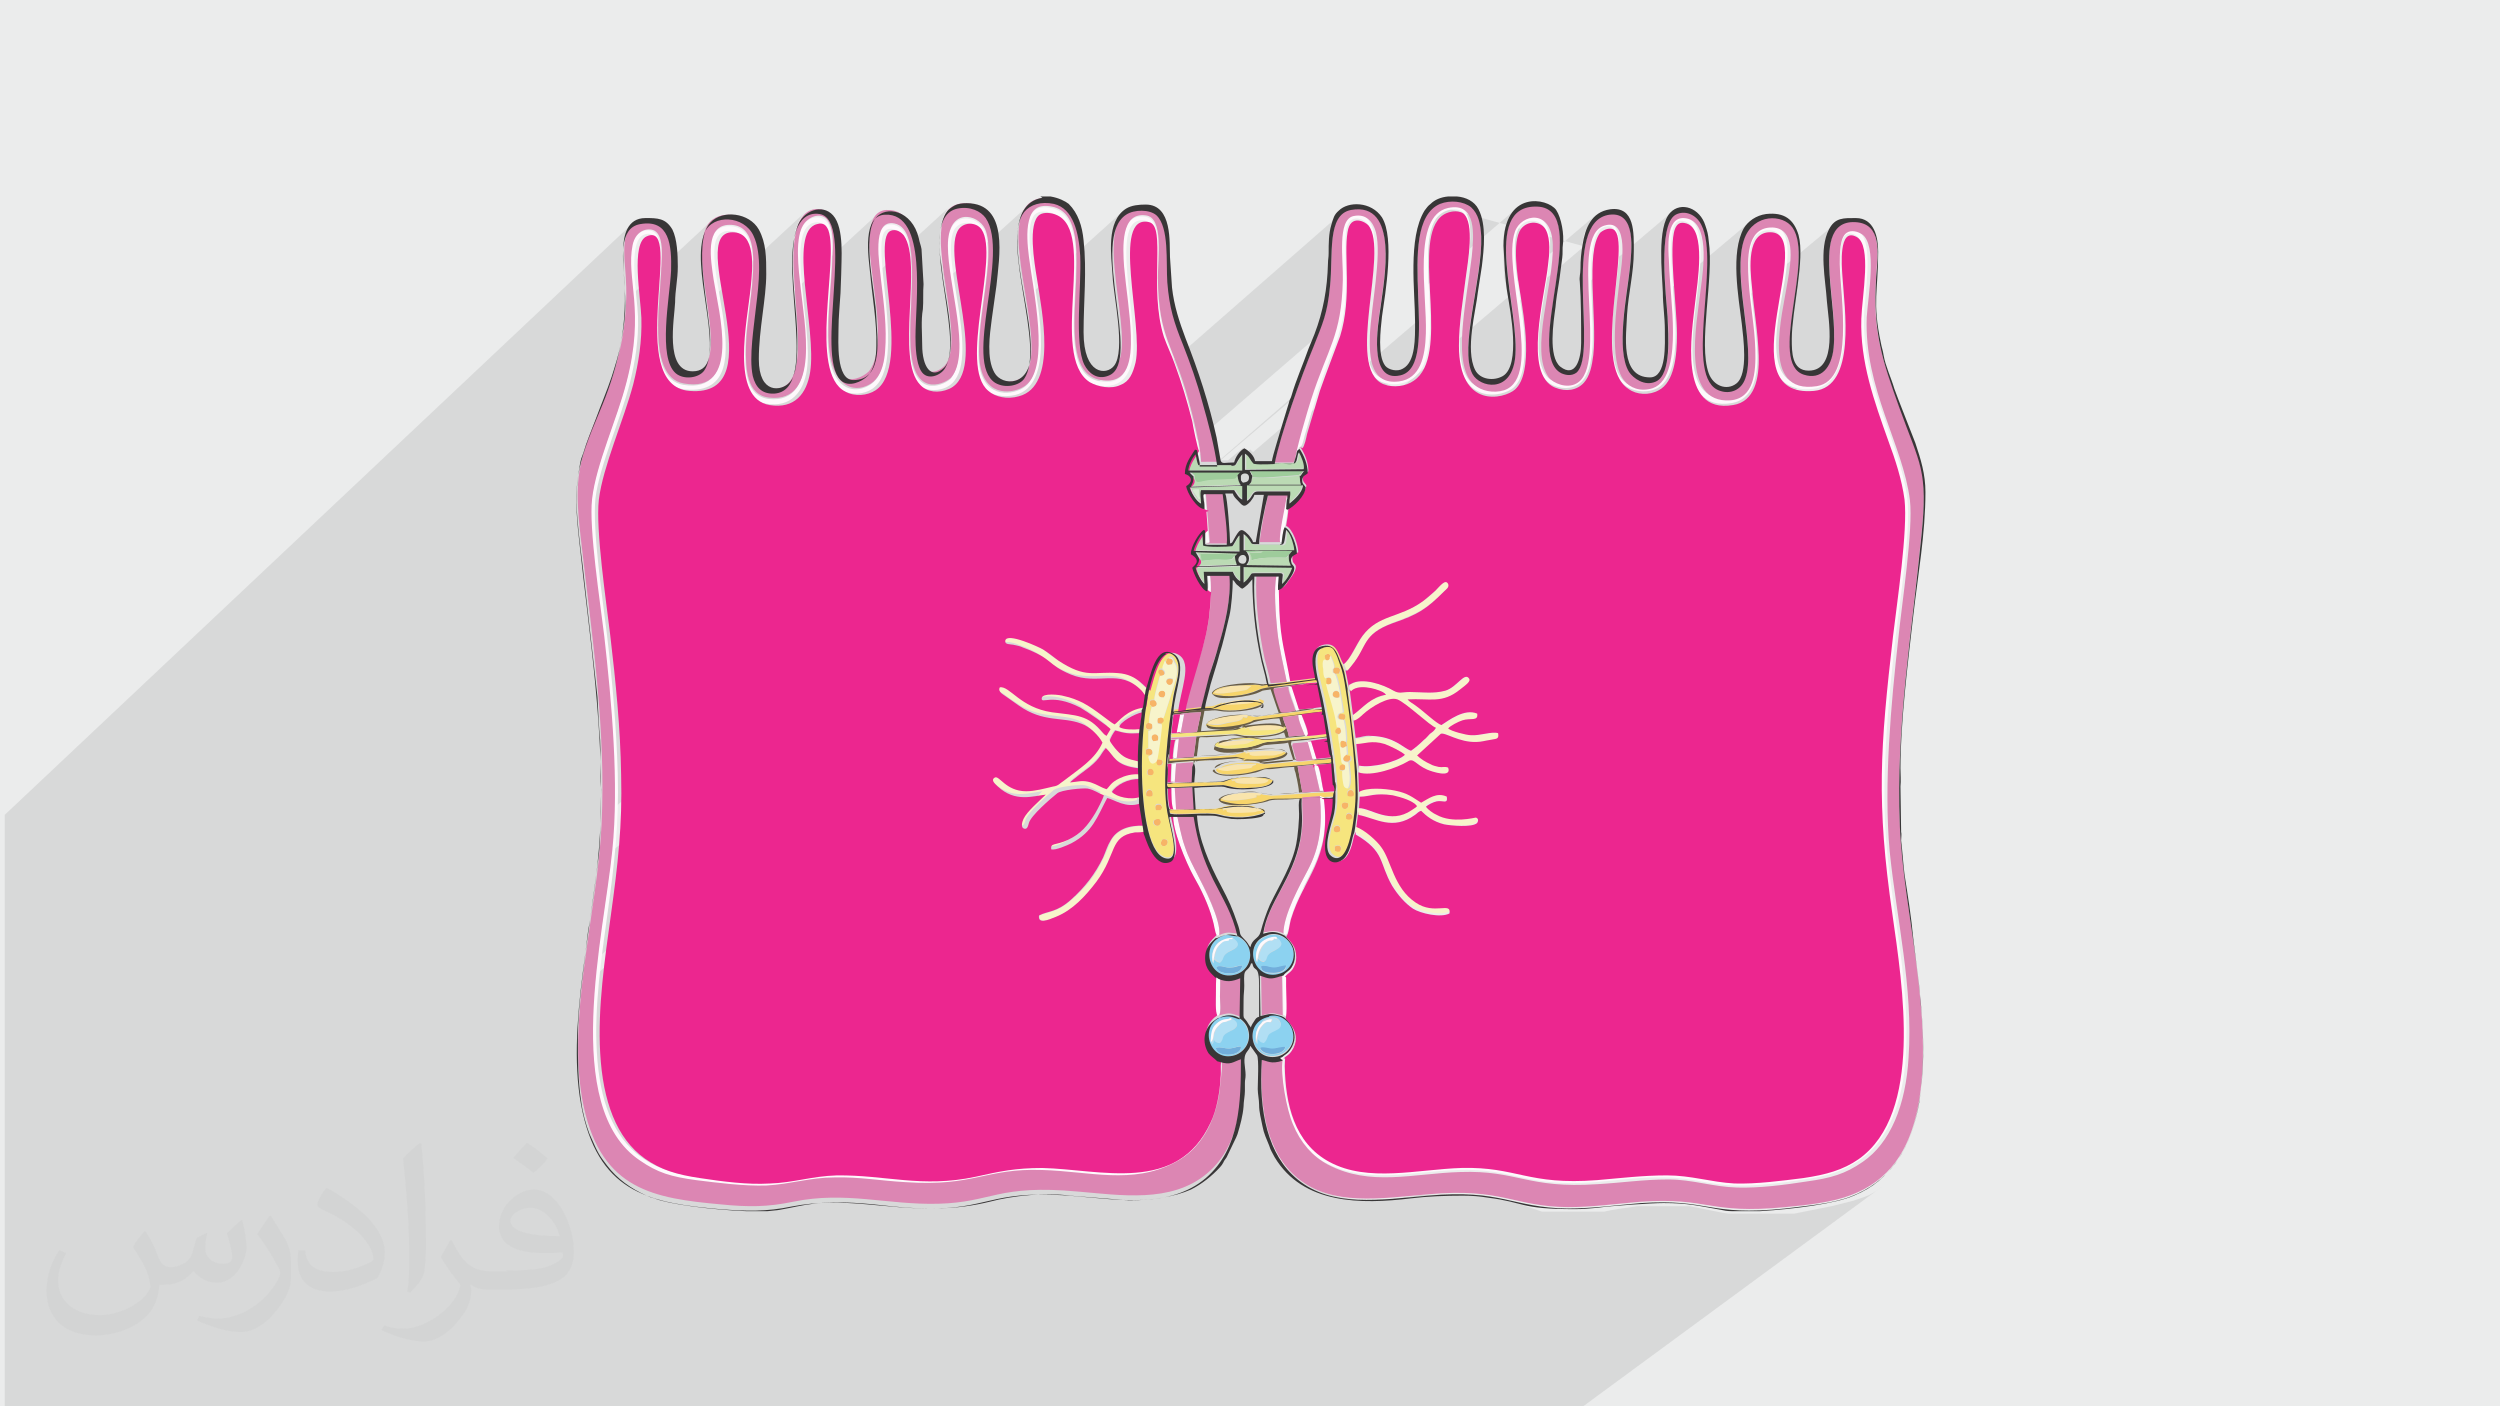 <?xml version="1.0" encoding="UTF-8"?>
<!DOCTYPE svg PUBLIC "-//W3C//DTD SVG 1.1//EN" "http://www.w3.org/Graphics/SVG/1.1/DTD/svg11.dtd">
<!-- Creator: CorelDRAW 2017 -->
<svg xmlns="http://www.w3.org/2000/svg" xml:space="preserve" width="3.703in" height="2.083in" version="1.1" style="shape-rendering:geometricPrecision; text-rendering:geometricPrecision; image-rendering:optimizeQuality; fill-rule:evenodd; clip-rule:evenodd"
viewBox="0 0 3703 2083"
 xmlns:xlink="http://www.w3.org/1999/xlink">
 <defs>
  <style type="text/css">
   <![CDATA[
    .fil16 {fill:#EC268F}
    .fil17 {fill:#383637}
    .fil11 {fill:#675C47}
    .fil4 {fill:#72AEDB}
    .fil10 {fill:#8CD2F0}
    .fil7 {fill:#9ECC9B}
    .fil6 {fill:#B1DFF4}
    .fil8 {fill:#BBDAB4}
    .fil18 {fill:#D7E9D2}
    .fil15 {fill:#DC86B3}
    .fil0 {fill:#EBECEC}
    .fil12 {fill:#F6E57E}
    .fil3 {fill:#F7B467}
    .fil9 {fill:#F7D56B}
    .fil13 {fill:#F7F4CB}
    .fil5 {fill:#F9E4AC}
    .fil14 {fill:#FEF9FC}
    .fil2 {fill:#2B2A29;fill-opacity:0.031}
    .fil1 {fill:#373435;fill-opacity:0.102}
   ]]>
  </style>
 </defs>
 <g id="Layer_x0020_1">
  <polygon class="fil0" points="0,0 3703,0 3703,2083 0,2083 "/>
  <path class="fil1" d="M815 2083l0 0 -2 0 -3 0 0 0 -8 0 0 0 0 0 -1 0 -1 0 -2 0 -2 0 -4 0 0 0 -4 0 0 0 -1 0 0 0 -3 0 -3 0 -4 0 -5 0 -1 0 -3 0 -3 0 0 0 0 0 -1 0 0 0 -1 0 -2 0 -1 0 -1 0 -2 0 -2 0 -1 0 -1 0 -3 0 -4 0 -6 0 -1 0 -4 0 -1 0 -3 0 -4 0 0 0 0 0 -4 0 -1 0 0 0 0 0 -1 0 -1 0 -1 0 0 0 -2 0 -1 0 -2 0 -1 0 -1 0 -1 0 -1 0 0 0 0 0 0 0 -1 0 0 0 0 0 0 0 -1 0 -2 0 -1 0 0 0 0 0 -4 0 -3 0 0 0 0 0 -1 0 -1 0 -2 0 0 0 -1 0 -1 0 0 0 -1 0 -2 0 -1 0 -2 0 0 0 0 0 0 0 0 0 -3 0 0 0 -1 0 0 0 0 0 -1 0 0 0 -1 0 0 0 0 0 -1 0 0 0 -1 0 -1 0 0 0 0 0 -2 0 -1 0 0 0 0 0 -3 0 0 0 -1 0 0 0 0 0 0 0 -1 0 0 0 0 0 -1 0 0 0 -1 0 0 0 0 0 -2 0 -2 0 -1 0 0 0 -2 0 -4 0 0 0 -1 0 -1 0 -7 0 -3 0 0 0 -1 0 -2 0 -2 0 -1 0 0 0 -1 0 -1 0 -1 0 0 0 -1 0 -1 0 0 0 -1 0 -1 0 0 0 -1 0 -1 0 0 0 -1 0 -1 0 0 0 0 0 -1 0 0 0 0 0 -2 0 -1 0 -1 0 -1 0 -1 0 0 0 -1 0 0 0 -3 0 0 0 -2 0 -3 0 -1 0 -7 0 -1 0 0 0 -2 0 -3 0 -2 0 -1 0 -2 0 -4 0 -2 0 -3 0 -3 0 0 0 -1 0 0 0 0 0 0 0 -1 0 -1 0 -1 0 -2 0 -1 0 -2 0 -9 0 -1 0 -1 0 -2 0 -1 0 -2 0 -1 0 0 0 0 0 0 0 -3 0 -3 0 0 0 -4 0 -2 0 -2 0 -1 0 -2 0 0 0 -2 0 -1 0 -5 0 -3 0 -4 0 -2 0 -6 0 0 0 -1 0 -5 0 -3 0 0 0 0 0 -2 0 -3 0 -8 0 -8 0 -3 0 -2 0 -3 0 -2 0 -1 0 -3 0 -2 0 -2 0 -2 0 -3 0 -4 0 -1 0 -10 0 -1 0 -3 0 -1 0 -2 0 -5 0 -4 0 -2 0 -3 0 -1 0 -1 0 -1 0 -2 0 -8 0 -1 0 -1 0 -1 0 -1 0 -4 0 -2 0 -3 0 -2 0 0 0 -1 0 -1 0 -1 0 -5 0 0 0 -4 0 -2 0 0 0 -3 0 0 0 -1 0 -4 0 0 0 -5 0 -8 0 -1 0 -1 0 -1 0 -1 0 0 0 -3 0 -2 0 -1 0 0 0 -1 0 -1 0 -5 0 -4 0 -6 0 -2 0 -1 0 0 0 -2 0 -3 0 0 0 0 0 0 0 -1 0 -2 0 -6 0 -2 0 -5 0 0 0 0 0 -1 0 -1 0 0 0 0 0 -3 0 -7 0 -5 0 -1 0 0 0 -6 0 0 0 -3 0 -3 0 -1 0 -4 0 -1 0 -2 0 0 0 -3 0 -3 0 -2 0 -10 0 -2 0 0 0 -1 0 0 0 -3 0 -1 0 -5 0 -4 0 -5 0 0 0 -5 0 0 0 -1 0 0 0 0 0 -1 0 0 0 -6 0 -5 0 -1 0 -4 0 -3 0 0 0 -1 0 -1 0 -2 0 -4 0 -3 0 -3 0 0 0 -6 0 -1 0 -7 0 -16 0 -2 0 -19 0 -12 0 -14 0 -40 0 -2 0 -2 0 0 0 -4 0 -22 0 -18 0 -14 0 -8 0 0 -27 0 -10 0 -8 0 -47 0 0 0 -24 0 -24 0 -48 0 -15 0 -8 0 -1 0 -54 0 -19 0 -9 0 -82 0 0 0 -30 0 -2 0 -35 0 -2 0 -16 0 -5 0 -1 0 -31 0 0 0 -9 0 -53 0 -8 0 -9 0 0 0 -9 0 -21 0 -9 0 -4 0 -25 0 -6 0 -10 0 -6 0 -23 0 -36 0 -51 0 0 0 -71 0 -28 933 -879 -3 3 -2 3 -2 3 -2 4 -1 4 -1 4 -1 4 -1 4 0 4 0 4 0 4 0 5 0 5 0 5 0 5 0 4 0 4 0 4 0 4 0 4 0 4 0 4 0 4 0 4 0 4 0 4 0 4 0 4 0 4 0 0 129 -120 -4 3 -2 3 -2 3 -2 4 -1 4 -1 4 -1 5 -1 5 -1 5 0 6 0 6 0 6 0 6 0 6 0 6 1 6 1 6 1 6 1 6 1 6 1 6 1 6 1 6 0 2 144 -133 -3 3 -3 4 -2 4 -2 4 -1 3 -1 3 -1 2 -1 2 -1 2 0 3 0 3 -1 4 -1 5 0 5 0 5 0 5 0 5 0 5 0 5 0 5 0 5 0 5 0 5 0 5 0 5 0 5 0 5 0 5 0 0 123 -113 -3 3 -2 3 -2 3 -1 3 -1 4 -1 4 -1 4 -1 4 0 5 0 5 0 5 0 5 0 5 0 5 0 5 0 5 0 5 1 5 1 5 1 5 1 5 0 1 115 -105 -1 1 -1 1 -2 3 -2 4 -2 4 -1 4 -1 4 -1 5 -1 5 -1 5 0 5 0 5 0 5 0 5 0 5 0 4 0 4 0 4 1 4 1 5 1 5 1 5 1 5 1 5 1 5 0 2 127 -115 -3 3 -3 3 -2 4 -2 4 -2 5 -2 5 -1 6 -1 6 -1 7 0 8 0 5 0 5 0 5 0 5 0 5 1 5 1 5 1 5 1 5 1 5 1 5 1 5 1 5 1 5 1 5 1 5 1 5 0 3 147 -132 -4 5 -4 5 -3 6 -2 6 -2 6 -1 7 -1 7 0 7 0 7 0 7 0 7 0 7 1 7 1 6 0 6 0 3 0 3 0 3 0 4 1 4 1 4 1 4 1 4 1 5 1 5 1 5 1 5 1 5 1 5 1 5 1 5 0 5 0 5 0 5 0 5 0 5 0 5 0 5 0 4 0 4 0 4 -1 4 -1 3 -1 3 -1 3 -1 3 -2 2 -2 2 -762 670 0 3 0 5 0 5 0 5 0 5 0 5 0 5 0 5 0 5 0 5 -1 5 -1 10 1102 -964 -2 2 -2 2 -2 2 -1 2 -1 3 -1 3 -1 3 -1 4 -1 5 -1 5 -1 5 0 5 0 5 0 5 0 5 0 5 0 2 0 2 0 2 0 2 0 2 0 2 0 2 0 2 0 7 0 7 0 7 -1 7 -1 7 -1 7 -1 7 0 0 -1 6 -1 6 -1 6 -2 6 -2 6 -2 6 -2 6 -2 6 -2 6 -1088 940 0 2 -1 5 -1 5 -1 5 -1 5 -1 5 0 0 914 -788 0 2 0 2 0 2 0 2 0 2 1 2 1 2 1 2 18 0 120 -104 -1 2 -1 1 -1 1 -1 1 -1 1 -1 1 -1 1 -1 2 -108 92 11 0 25 -21 -2 2 -2 3 -2 3 -2 3 -1 3 0 1 12 -10 0 4 5 -4 2 2 2 2 49 -42 -1 2 -1 3 -1 3 -1 3 -1 3 -1 4 0 1 205 -175 0 5 0 5 0 5 0 5 0 5 0 5 -1 5 -1 5 -1 5 -1 5 -1 4 -2 4 -2 4 -2 3 -3 3 -154 132 1 3 1 4 1 4 1 4 0 3 300 -255 1 5 1 6 1 7 107 -91 -1 4 -1 4 0 4 0 4 0 4 0 4 0 4 0 5 0 3 0 2 0 2 0 2 0 2 0 2 0 2 0 3 0 5 0 5 136 -115 -3 3 -3 5 -3 6 -2 6 -2 7 -1 8 -1 8 -1 9 0 9 0 9 0 9 0 9 0 8 0 8 0 7 0 6 0 6 0 2 131 -110 -4 3 -3 4 -3 4 -2 3 -2 4 -1 4 -1 4 -1 4 -1 4 -1 4 -1 4 -1 4 0 5 0 5 0 5 0 5 0 5 0 5 0 5 0 5 0 5 0 5 0 5 0 5 1 5 1 5 1 5 0 2 142 -118 -4 4 -4 6 -3 6 -2 6 -2 6 -1 7 -1 7 0 7 0 7 0 7 0 7 1 7 1 7 1 7 1 7 1 7 1 6 0 6 0 5 1 6 1 7 1 8 1 8 0 9 0 9 0 9 -1 8 -1 8 -2 7 -3 6 -4 5 -693 567 0 5 1 6 1 6 0 6 0 6 0 6 0 6 0 6 0 6 0 5 0 5 0 5 0 5 0 4 0 4 0 4 0 4 -1 5 -1 5 -1 5 -1 5 -1 6 -1 6 -1 5 -1 5 -1 5 -2 5 -2 4 -2 4 -2 4 -2 3 -2 2 -114 92 -1 4 -2 5 -1 5 -1 6 -1 3 -2 3 -2 2 -2 2 -2 2 -2 3 -2 3 -1 3 11 -9 5 -4 7 -3 7 -1 6 0 6 1 5 2 5 3 4 4 3 5 2 5 1 7 0 6 -1 6 -2 5 -3 5 -4 4 -40 32 0 1 0 3 0 3 0 3 0 3 0 3 0 3 0 3 0 3 0 3 0 3 0 3 0 3 0 3 -7 6 0 0 -1 1 -1 1 -1 1 -1 1 -1 1 -1 1 0 1 0 0 14 -11 6 -3 7 -2 6 -1 6 1 6 2 5 3 4 4 4 4 3 5 2 5 1 7 -1 6 -2 6 -3 5 -4 4 -4 4 -38 30 0 3 0 4 0 4 0 3 0 3 0 3 0 2 0 3 0 3 0 3 0 3 0 3 0 3 0 3 0 3 0 4 0 4 1 4 1 4 1 4 1 4 1 4 1 4 1 4 1 4 1 4 1 4 1 3 1 4 1 4 1 4 1 2 1 2 1 2 1 2 1 2 1 2 1 2 1 2 4 6 4 6 5 6 5 5 5 5 5 4 5 4 6 4 6 3 6 3 6 3 6 3 6 2 6 2 7 2 7 2 7 1 7 1 7 1 7 1 7 0 7 0 7 0 7 0 7 0 7 0 7 0 7 -1 7 -1 7 -1 7 -1 7 -1 5 -1 5 -1 5 0 5 0 5 0 5 0 5 0 5 0 5 0 5 0 5 0 5 0 5 0 5 0 5 0 5 0 5 0 5 0 5 0 5 0 5 1 5 1 5 1 4 1 5 1 5 1 4 1 4 1 4 1 4 1 3 1 3 1 3 1 3 1 3 1 3 1 3 1 3 1 3 1 3 1 3 1 3 1 3 1 3 1 3 1 4 0 4 0 4 0 5 0 5 0 5 0 6 0 6 0 7 0 7 0 8 0 4 0 4 0 4 0 4 0 4 0 4 0 4 0 4 0 4 -1 5 -1 6 -1 6 -1 7 -1 7 -1 7 -1 7 -1 7 0 7 0 7 0 7 0 6 0 5 0 5 0 4 0 7 0 6 0 6 0 5 0 5 0 5 1 5 1 5 1 5 1 5 1 5 1 5 1 5 1 5 1 6 1 6 1 2 0 2 0 2 0 2 0 2 0 2 0 2 0 2 0 42 0 5 0 5 0 5 0 5 0 5 0 5 0 5 0 5 0 5 -1 5 -1 5 -1 5 -1 5 -1 5 -1 5 -1 5 -1 5 -1 5 -1 5 -1 4 -1 4 -1 4 -1 4 -1 4 -1 4 -1 4 -1 4 -1 3 -1 3 -1 3 -1 3 -1 3 -1 5 -2 5 -2 5 -3 5 -3 4 -3 4 -3 -449 330 -7 0 -105 0 -41 0 -18 0 -96 0 -87 0 -30 0 -148 0 -40 0 -69 0 -272 0 -29 0 -27 0 -5 0 -12 0 -44 0 -13 0 -17 0 -25 0 -4 0 -21 0 -10 0 -1 0 -7 0 -3 0 -4 0 -2 0 -1 0 -1 0 -4 0 -1 0 -1 0 -1 0 0 0 -1 0 -1 0 -4 0 -7 0 -3 0 -2 0 -2 0 -6 0 -1 0 -1 0 -3 0 -2 0 -1 0 -6 0 0 0 -1 0 -5 0 -3 0 -4 0 -1 0 -2 0 -1 0 -5 0 -1 0 -9 0 -1 0 0 0 -6 0 -1 0 -2 0 -4 0 -3 0 -2 0 -2 0 -2 0 -1 0 -14 0 -15 0 -3 0 -3 0 -2 0 -2 0 -5 0 -2 0 0 0 -2 0 -2 0 -4 0 0 0 0 0 -2 0 -2 0 -1 0 -4 0 -7 0 -2 0 -3 0 0 0 -1 0 -11 0 -1 0 -4 0 -4 0 -1 0 -2 0 -7 0 -2 0 -7 0 0 0 -2 0 0 0 -2 0 -3 0 -1 0 0 0 0 0 -7 0 -1 0 -1 0 -4 0 -14 0 -5 0 -7 0 -2 0 -1 0 -5 0 0 0 -8 0 -8 0 -2 0 -2 0 -3 0 -5 0 -8 0 -20 0 -14 0 0 0 0 0 0 0 -4 0 -2 0 -1 0 -2 0 -4 0 -1 0 0 0 -5 0 -3 0 -5 0 -2 0zm961 -1394l-11 9m578 -334l1 -5 1 -5 1 -5 1 -4 2 -4 2 -4 2 -4 2 -4 2 -4 3 -3 3 -3 -131 111 0 -3 -1 -4 -1 -4 -1 -4 -1 -4 0 -4 0 -4 -2 -37 1 -15 2 -12 3 -10 4 -9 5 -7 6 -5 -151 130 0 -4 0 -6 0 -6 0 -6 0 -6 0 -6 0 -6 0 -6 0 -6 0 -6 0 -6 0 -6 0 -6 1 -5 1 -5 1 -5 1 -5 1 -5 1 -5 2 -5 2 -5 2 -4 2 -4 2 -4 1 -1 1 -1 1 -1 1 -1 1 -1 1 -1 1 -1 1 -1 2 -2 -2 2"/>
  <path class="fil2" d="M217 1826c7,11 12,21 16,32 3,7 5,19 21,19 5,0 11,-2 17,-5 7,-3 12,-9 14,-17l6 -21 15 -8 1 1c-2,8 -3,15 -3,21 0,18 15,24 27,24 7,0 13,-3 13,-10 0,-8 -4,-23 -8,-35 7,-7 14,-14 22,-20l1 1c4,15 6,30 6,40 0,10 -4,20 -8,27 -7,14 -20,25 -36,25 -12,0 -25,-6 -34,-17l-1 0c-9,11 -22,20 -43,20l-7 0c-1,14 -4,24 -9,33 -13,25 -50,42 -85,42 -49,0 -73,-28 -73,-66 0,-23 8,-45 19,-60l10 4c-7,14 -12,27 -12,40 0,35 29,52 62,52 31,0 68,-20 75,-42 -3,-25 -12,-36 -26,-59 4,-8 10,-15 17,-23l1 0 2 2 0 0zm564 -133c10,6 20,14 30,23 -6,8 -12,15 -21,21 -10,-8 -20,-15 -30,-22 7,-8 14,-15 20,-22l1 0 0 0zm5 96c-17,0 -30,11 -30,19 0,17 33,23 73,23 -5,-20 -22,-42 -43,-42zm-37 93c22,0 41,-1 55,-4 16,-4 30,-12 30,-18 0,-2 0,-3 -1,-5 -9,1 -19,1 -29,1 -29,0 -52,-7 -61,-23 -2,-5 -4,-10 -4,-15 0,-16 7,-32 19,-42 10,-9 21,-14 33,-14 20,0 37,17 48,42 6,14 11,30 11,51 0,14 -4,25 -12,34 -16,15 -45,21 -90,21l-20 0 0 0 -5 0c-11,0 -19,-2 -25,-7l-1 0c0,3 1,5 1,8 0,10 -3,23 -10,33 -20,30 -42,43 -60,43 -19,0 -42,-7 -63,-17l4 -7c7,3 16,5 29,5 34,0 78,-33 84,-64 -1,-3 -4,-6 -7,-10 -10,-12 -16,-22 -22,-32 5,-10 10,-18 14,-25l2 0c14,29 28,46 57,46l5 0 0 0 21 0 -3 -1 0 0zm-146 31c3,-14 3,-29 3,-43l0 -21c0,-39 -5,-96 -9,-133 7,-8 17,-17 25,-23l2 1c5,47 7,101 7,151 0,13 -1,26 -2,35 -1,12 -8,21 -22,35l-3 -2 -1 0 0 0zm-151 -62c1,18 10,33 41,33 20,0 36,-5 55,-14 3,-2 5,-3 5,-5 0,-12 -9,-27 -24,-41 -14,-13 -34,-25 -51,-32 -6,-3 -8,-5 -8,-8 0,-5 7,-17 13,-24l2 0c20,11 43,27 60,44 15,16 25,33 25,51 0,13 -4,26 -11,38 -22,11 -46,20 -70,20 -29,0 -48,-14 -48,-45 0,-3 0,-9 1,-16l10 0 0 -1 0 0zm-52 -52l18 29c7,11 13,22 13,41l0 24c0,19 -12,39 -32,60 -15,14 -29,20 -42,20 -19,0 -40,-6 -65,-17l3 -7c8,2 17,4 28,4 36,0 72,-26 89,-58 2,-4 3,-7 3,-9 0,-4 -2,-8 -4,-11 -9,-17 -19,-33 -30,-47 6,-9 12,-18 18,-27l2 0 -1 -2 0 0z"/>
  <g id="_2081888673808">
   <g>
    <path class="fil3" d="M1984 1033c3,-10 -6,-11 -9,-8 -4,6 2,10 9,8z"/>
    <path class="fil3" d="M1737 1006c-9,-3 -12,4 -8,8 4,4 10,0 8,-8z"/>
    <path class="fil3" d="M1963 1006c-1,4 -1,5 1,8 4,1 4,1 8,-1 2,-8 -2,-12 -9,-7z"/>
    <path class="fil3" d="M1724 1033c5,-7 0,-13 -6,-9 -4,2 -5,11 6,9z"/>
    <path class="fil3" d="M1721 1072c4,-4 5,-4 2,-9 -4,-2 -4,-1 -8,0 -1,3 -1,5 0,8l6 1z"/>
    <path class="fil3" d="M1706 1047c8,1 10,-6 4,-10 -7,0 -7,1 -7,7 2,1 2,1 3,3z"/>
    <path class="fil3" d="M1982 1088c5,-2 5,-5 3,-10l-5 -1c-6,3 -6,10 2,10z"/>
    <path class="fil3" d="M1715 1097c5,-14 -16,-12 -7,1l7 -1z"/>
    <path class="fil3" d="M1994 1214c7,3 13,-1 8,-7 -3,-4 -11,-2 -8,7z"/>
    <path class="fil3" d="M1700 1147c6,4 12,0 9,-6 -2,-4 -11,-5 -9,6z"/>
    <path class="fil3" d="M1996 1180c3,1 5,1 9,0 4,-13 -12,-13 -9,0z"/>
    <path class="fil3" d="M1707 1180c4,-13 -12,-13 -9,0 3,1 5,1 9,0z"/>
    <path class="fil3" d="M1713 1125l-1 2c-1,9 7,8 9,5 4,-7 -3,-8 -9,-7z"/>
    <path class="fil3" d="M1985 1232c2,-11 -7,-10 -9,-6 -3,6 3,10 9,6z"/>
    <path class="fil3" d="M1717 1002c9,0 10,-6 4,-10l-5 0c-2,4 -2,6 0,10z"/>
    <path class="fil3" d="M1997 1128l3 -3c0,-7 0,-7 -7,-7 -6,3 -5,11 4,10z"/>
    <path class="fil3" d="M1722 1243c-5,6 -2,12 4,10 5,-2 6,-11 -4,-10z"/>
    <path class="fil3" d="M1989 1141c3,-1 2,-1 4,-2 1,-5 1,-7 -3,-8 -7,0 -8,4 -6,9l5 1z"/>
    <path class="fil3" d="M1717 1213c-11,-1 -9,9 -4,10 3,1 6,-1 7,-4 1,-3 -1,-4 -2,-6z"/>
    <path class="fil3" d="M1705 1080l2 -2c0,-5 0,-7 -5,-8l-4 2c-2,7 0,9 7,8z"/>
    <path class="fil3" d="M1703 1119c2,-1 5,-2 4,-6 -1,-3 -3,-4 -6,-4 -3,1 -1,0 -4,2l0 7c2,1 3,1 6,1z"/>
    <path class="fil3" d="M1977 989c-3,3 -2,2 -2,7l3 2 5 0c4,-7 1,-11 -7,-9z"/>
    <path class="fil3" d="M1977 1261c3,1 5,2 8,1 3,-7 0,-12 -8,-8l0 7z"/>
    <path class="fil3" d="M1963 978c4,2 6,1 8,-2 0,-5 -1,-9 -6,-7 -6,2 -3,7 -1,9z"/>
    <path class="fil3" d="M1727 981c1,5 4,4 9,3 2,-5 2,-7 -3,-9 -5,0 -6,1 -6,6z"/>
    <path class="fil3" d="M1995 1105l-1 -6c-13,-9 -11,17 1,6z"/>
    <path class="fil3" d="M1997 1190c-7,-4 -12,0 -9,6 2,5 11,3 9,-6z"/>
    <path class="fil3" d="M1719 1192c-8,-1 -9,3 -7,9l7 0c3,-4 3,-5 0,-9z"/>
    <path class="fil3" d="M1991 1066c2,-2 3,-5 1,-8l-7 -1c-5,5 -2,10 6,9z"/>
   </g>
   <g>
    <path class="fil4" d="M1904 1550c-4,-2 -14,3 -22,2 -5,-1 -22,-5 -13,4 9,9 35,6 35,-7z"/>
    <path class="fil4" d="M1840 1430c-6,0 -9,3 -16,3 -8,1 -11,-2 -17,-2 -10,0 -4,6 0,8 6,4 32,6 33,-9z"/>
    <path class="fil4" d="M1801 1552c0,15 39,13 37,-2 -6,0 -11,3 -18,3 -7,0 -12,-3 -19,-1z"/>
    <path class="fil4" d="M1868 1431c-1,9 10,10 18,10 9,0 19,-3 19,-12 -7,0 -10,3 -18,3 -7,0 -13,-3 -19,-2z"/>
   </g>
   <g>
    <path class="fil5" d="M1810 1041l-1 4c6,-1 0,0 5,-2 3,5 -1,-5 0,1 0,2 0,1 1,2 5,0 34,-1 40,-3 2,-1 3,-2 5,-2 0,0 1,0 1,0l2 0c2,0 1,0 4,0l-3 -4c-10,0 -18,-1 -28,0 -4,0 -10,1 -13,2 -4,1 -8,2 -12,3z"/>
    <path class="fil5" d="M1789 1070l1 2c6,0 6,1 13,1 5,0 10,-2 15,-3 9,-1 21,-2 23,-8l0 -1c2,1 7,3 7,-2 -18,-1 -47,2 -59,10z"/>
    <path class="fil5" d="M1845 1077c-4,7 -1,1 0,3 4,-2 2,-2 6,-2 -2,3 -1,4 9,4l30 -1c11,-2 1,-3 13,-2l-2 -3c-7,-5 -46,-3 -55,1z"/>
    <path class="fil5" d="M1808 1183c7,5 44,1 52,-2 1,-4 -1,-1 0,-3 4,0 5,1 8,-2 -10,-4 -53,-1 -60,7z"/>
    <path class="fil5" d="M1849 1113l-5 3c2,1 0,1 3,1 0,0 4,-1 4,-1 -3,7 16,4 24,4 10,0 11,1 20,-2 3,-1 5,-1 7,-4 -3,0 -2,0 -4,-1 -21,-2 -28,-1 -49,1z"/>
    <path class="fil5" d="M1822 1016c-4,2 -8,3 -13,4 -8,3 -7,0 -11,6 6,3 23,0 31,-1 24,-4 15,-3 25,-9l-19 -1 -13 1z"/>
    <path class="fil5" d="M1825 1156c0,0 1,0 1,0 1,3 1,-1 4,1 2,1 -2,4 20,4 12,0 29,2 30,-6 -21,-4 -21,-5 -42,-2 -2,0 -3,1 -6,1 -6,1 -5,1 -7,2z"/>
    <path class="fil5" d="M1807 1137l0 0 -5 3c0,0 5,3 15,3l33 -4c9,-3 0,-2 6,-4 4,-1 2,1 4,-3 -29,2 -18,-3 -53,6z"/>
    <path class="fil5" d="M1865 1197l-5 0c-4,0 -11,-2 -25,-2 -8,0 -18,2 -25,3 9,7 -3,0 3,2 4,1 0,0 3,0 2,2 -1,4 8,5 5,0 11,0 16,0 32,-1 13,-2 29,-3l-4 -4z"/>
    <path class="fil5" d="M1818 1098c-4,0 -9,1 -13,3 0,0 -1,1 -1,2l0 2c11,3 16,1 29,0 12,-1 13,-1 20,-5l5 -2c-8,-3 -33,-1 -41,1z"/>
   </g>
   <g>
    <path class="fil6" d="M1870 1514c5,-2 10,-5 15,-4 -3,11 -6,-4 -17,12 -5,7 -5,16 -7,22 0,0 0,1 0,1 1,3 0,2 2,2 0,-10 0,-4 1,-6 0,0 0,-1 0,-1 1,4 2,5 8,6 6,-4 4,-10 9,-14 4,-3 13,-5 15,-9 2,-3 2,-6 0,-9 -4,-7 -12,-7 -18,-5 -4,1 -6,2 -8,5z"/>
    <path class="fil6" d="M1794 1543l1 4c3,-3 3,-3 3,-8 0,3 4,6 9,6 9,-8 0,-10 16,-18 10,-5 14,-13 2,-18 -1,3 1,0 -2,2l-3 1c-8,4 -7,-2 -15,8 -3,3 -5,6 -6,10 -2,6 -1,10 -4,13z"/>
    <path class="fil6" d="M1798 1419c4,3 4,6 10,6 8,-6 1,-11 17,-18 13,-6 11,-12 2,-19l-1 2c-10,-1 2,1 -10,3 -3,0 -6,3 -8,5 -5,5 -8,12 -9,20z"/>
    <path class="fil6" d="M1863 1419c5,1 3,5 10,5 8,-5 0,-10 16,-17 5,-2 13,-6 8,-15 -1,-1 -1,-2 -2,-2 -3,-3 0,0 -3,-2l0 3c-8,-2 -3,-1 -5,1l-2 1c-2,1 -1,0 -3,0 -10,2 -16,15 -18,26z"/>
   </g>
   <g>
    <path class="fil7" d="M1769 705c2,-5 -2,10 6,10 2,0 12,-3 17,-3 8,-1 33,-1 37,-2 4,-2 1,-1 5,-6 3,-2 2,-3 5,-5l-75 0 6 6z"/>
    <path class="fil7" d="M1848 818c5,1 20,2 22,-1l-20 1c2,6 3,5 3,12 17,-5 33,-4 52,-4l4 -4 5 -6 -69 0 2 2z"/>
    <path class="fil7" d="M1855 704l1 3c11,1 25,0 37,-1l27 -2c7,0 4,-3 6,-1 0,0 1,-1 1,-1l2 -3c1,-2 0,-1 3,-3l-81 0c1,1 1,2 2,3 0,0 0,0 0,1l2 3z"/>
    <path class="fil7" d="M1830 823c2,-1 1,2 2,-2l-55 -1 2 11c10,-1 15,-2 27,-2 4,0 10,1 14,0 8,-1 4,-2 9,-6l0 0z"/>
   </g>
   <g>
    <path class="fil8" d="M1846 726l0 15c8,-4 7,-14 16,-14l48 0c1,7 -1,12 -1,18 7,-6 19,-16 20,-27l-85 0 0 8z"/>
    <path class="fil8" d="M1859 686c-5,-6 -5,-11 -13,-15l0 24 87 -1c1,-7 -4,-21 -7,-25 -3,4 -2,12 -5,15 -3,3 -14,2 -20,2 -11,0 -32,1 -42,0z"/>
    <path class="fil8" d="M1898 807l-37 0c-7,0 -6,-3 -9,-7 -3,-4 -5,-6 -8,-8l0 24c20,1 54,0 75,0 0,-7 -5,-22 -9,-27 0,0 -1,-1 -1,-1 -2,-2 0,0 -2,-2 -2,19 -1,22 -9,22z"/>
    <path class="fil8" d="M1825 689l-49 0c-2,-4 -3,-11 -4,-16 -5,4 -11,18 -11,24l80 0 0 -24c-12,15 -7,17 -16,17z"/>
    <path class="fil8" d="M1843 862c3,-2 6,-5 8,-8 4,-6 2,-6 9,-6l36 0c9,0 5,3 4,16 6,-5 12,-15 15,-24l-72 -1 0 23z"/>
    <path class="fil8" d="M1926 704c-2,-2 0,0 -6,1l-27 2c-12,1 -26,1 -37,1l-1 -3c-1,8 0,8 -5,13l77 0c-2,-5 -1,-7 -2,-13z"/>
    <path class="fil8" d="M1772 840c0,7 10,22 13,25l-1 -18 43 0c3,6 6,11 11,14l0 -22 -66 2z"/>
    <path class="fil8" d="M1769 815l69 1 0 -24c-1,1 -1,0 -2,2 -3,3 -8,13 -9,14 -8,1 -38,2 -43,-1l-1 -17c-6,4 -13,19 -13,25z"/>
    <path class="fil8" d="M1910 822l-4 4c-19,0 -36,-1 -52,4 0,-8 -2,-7 -3,-12l20 -1c-3,3 -18,2 -22,1 1,3 3,4 3,9 0,5 -3,7 -4,10l66 1c-3,-9 -2,-6 -3,-15z"/>
    <path class="fil8" d="M1769 730c-2,-3 -1,-1 -2,-4 2,-2 0,0 3,-1l6 0c0,3 0,4 0,8 1,7 3,3 0,7l-7 -10zm-5 -9c2,7 11,22 17,25 0,-6 -2,-14 0,-20l49 0c4,5 7,11 12,14l0 -20c-6,-1 -66,2 -78,2z"/>
    <path class="fil8" d="M1830 823l0 0c-5,4 -1,6 -9,6 -4,0 -10,0 -14,0 -12,-1 -17,1 -27,2l-2 -11 55 1 2 -2 -62 -2c5,9 8,10 1,21l60 -2c-3,-7 -2,-4 -3,-14z"/>
    <path class="fil8" d="M1769 705c-1,11 0,7 -4,15l74 -2c-4,-5 -4,-6 -5,-15 -4,5 -1,4 -5,6 -4,1 -30,1 -37,2 -4,0 -15,3 -17,3 -8,0 -4,-15 -6,-10z"/>
   </g>
   <g>
    <path class="fil9" d="M1947 1126l-2 0c-7,2 -27,3 -35,3 -11,1 -24,3 -35,3 -6,0 -11,-2 -17,-2 -11,-1 -42,0 -50,7 35,-9 25,-4 53,-6 -2,4 0,1 -4,3 -6,2 3,1 -6,4l-33 4c-10,0 -15,-3 -15,-3l5 -3c-3,1 -5,2 -7,4 1,10 33,7 42,6 17,-2 27,-8 42,-9l86 -7c8,-2 3,1 4,-3 -1,-4 4,-4 -12,-2 -5,0 -9,1 -14,1z"/>
    <path class="fil9" d="M1869 1176c-3,3 -4,2 -8,2 -1,1 1,-1 0,3 -9,3 -45,8 -52,2 -2,1 -2,-2 -2,4 22,5 34,7 59,2 6,-1 9,-3 13,-4 4,-1 11,-1 15,-1 11,-1 23,-1 33,-1l32 -2 3 0c3,-1 6,-1 10,-1 6,0 5,0 6,-6 -10,-1 -42,1 -54,2 -10,1 -18,1 -27,2 -24,1 -6,1 -27,-1z"/>
    <path class="fil9" d="M1831 1154c2,0 3,-1 6,-1 22,-3 21,-2 42,2 -1,7 -18,6 -30,6 -22,0 -18,-3 -20,-4 -3,-2 -3,2 -4,-1 0,0 -1,0 -1,0 2,-2 1,-1 7,-2zm55 2c-11,-5 -24,-5 -38,-5 -7,0 -13,1 -20,2 -7,1 -13,4 -17,5 -12,1 -30,1 -42,1l-32 1c-4,0 -9,-1 -8,4 1,2 -1,3 9,2l74 -3c13,2 16,5 39,4 9,-1 31,-1 34,-11z"/>
    <path class="fil9" d="M1873 1204c1,-6 -2,-5 -8,-7l4 4c-16,1 3,2 -29,3 -5,0 -11,0 -16,0 -9,-1 -6,-2 -8,-5 -3,1 0,1 -3,0 -6,-1 6,6 -3,-2 7,-1 17,-3 25,-3 14,0 21,2 25,2 -5,-4 -25,-3 -31,-3 -12,0 -19,3 -29,5l-68 1 1 5c8,4 57,-2 73,2 21,6 49,5 67,-3z"/>
    <path class="fil9" d="M1849 1113c-12,2 -14,5 -28,6l-77 5c-14,1 -12,-1 -12,5 0,0 1,0 1,0l55 -3c10,-1 19,-1 29,-2 20,-1 9,-2 27,2l-3 1 2 1c3,-2 5,-1 10,-1 3,0 6,0 9,0 11,0 37,-2 43,-10 -1,-3 -2,-3 -7,-5 2,2 1,1 4,1 -2,3 -4,3 -7,4 -10,3 -10,2 -20,2 -8,0 -27,3 -24,-4 0,0 -4,1 -4,1 -3,0 0,1 -3,-1l5 -3z"/>
    <path class="fil9" d="M1946 1050c-5,3 -39,6 -48,7l-37 5c-5,0 -7,-1 -13,-2 0,5 -4,3 -7,2l0 1c-2,6 -14,6 -23,8 -5,1 -10,3 -15,3 -7,0 -7,-1 -13,-1l-1 -2 -3 3c5,10 50,3 63,-2 11,-4 1,-3 19,-5 22,-3 73,-10 91,-11 2,-2 1,-3 0,-6l-14 1z"/>
    <path class="fil9" d="M1879 1014c-20,3 -5,1 -21,0l-23 1 19 1c-10,7 -1,5 -25,9 -8,1 -25,4 -31,1 5,-5 3,-3 11,-6 5,-2 9,-2 13,-4 -8,1 -25,4 -27,12 21,6 49,3 68,-6 7,-3 25,-5 35,-6 11,-1 26,-4 37,-4 2,-1 6,-1 8,-1 4,0 6,0 9,-2 -1,-7 1,-5 -15,-3l-58 8z"/>
    <path class="fil9" d="M1810 1041c-6,2 -9,4 -15,5l-55 5 -1 3c0,5 0,1 1,2 15,-1 53,-8 66,-5 17,4 49,-1 63,-8 3,-2 2,0 3,-5 -3,-1 -4,-2 -8,-3l3 4c-3,0 -2,0 -4,0l-2 0c0,0 -1,0 -1,0 -2,1 -3,1 -5,2 -5,2 -35,3 -40,3 -1,-1 0,-1 -1,-2 -2,-6 3,4 0,-1 -5,1 0,1 -5,2l1 -4z"/>
   </g>
   <g>
    <path class="fil10" d="M1868 1431c6,-2 12,2 19,2 7,0 11,-3 18,-3 1,9 -10,12 -19,12 -8,0 -19,-2 -18,-10zm-5 -12l-1 7c-4,-9 -1,-22 5,-28 6,-7 20,-11 24,-9 3,2 0,-1 3,2 1,1 2,1 2,2 6,8 -3,12 -8,15 -16,7 -8,12 -16,17 -7,-1 -5,-4 -10,-5zm15 -33c-40,12 -20,70 18,57 13,-4 25,-19 19,-37 -4,-14 -20,-26 -38,-20z"/>
    <path class="fil10" d="M1801 1552c6,-2 12,1 19,1 8,0 13,-4 18,-3 3,15 -36,17 -37,2zm-7 -9c1,-13 1,-20 9,-27 7,-7 14,-6 18,-7 3,0 0,-3 4,0 12,6 8,14 -2,18 -17,8 -8,10 -16,18 -5,0 -9,-3 -9,-6 0,5 0,5 -3,8l-1 -4zm18 -38c-40,11 -22,70 16,58 13,-4 26,-19 20,-37 -4,-14 -18,-26 -36,-21z"/>
    <path class="fil10" d="M1840 1430c0,15 -26,13 -33,9 -4,-2 -9,-9 0,-8 6,0 9,3 17,2 6,-1 9,-3 16,-3zm-42 -11l-1 8c-4,-11 -1,-29 15,-35 4,-2 11,-3 14,-3 10,7 11,13 -2,19 -16,7 -9,12 -17,18 -6,-1 -6,-3 -10,-6zm18 -34c-41,9 -27,68 12,59 14,-3 27,-18 23,-36 -3,-13 -18,-26 -35,-23z"/>
    <path class="fil10" d="M1904 1550c0,13 -27,15 -35,7 -9,-9 8,-5 13,-4 8,1 18,-4 22,-2zm-44 -6c0,-6 -1,-12 2,-19 3,-7 5,-8 8,-12 2,-3 4,-4 8,-5 6,-2 15,-2 18,5 2,3 2,6 0,9 -3,4 -11,6 -15,9 -5,4 -3,9 -9,14 -5,-1 -6,-2 -8,-6 0,0 0,1 0,1 -1,3 -1,-4 -1,6 -3,-1 -1,1 -2,-2zm20 -40c-41,9 -27,68 12,59 14,-3 27,-18 23,-36 -3,-14 -18,-27 -35,-24z"/>
   </g>
   <g>
    <path class="fil11" d="M1842 1112c1,-1 -2,-1 3,-1 -1,1 1,1 -3,1zm8 -2l0 0c0,0 0,0 0,0zm5 0l0 -1c5,0 8,-1 12,-3 7,-3 4,-2 13,-3 8,-1 21,-1 28,-3 7,31 13,26 -2,28l-30 3c-5,1 -6,-1 -11,-1 6,-4 38,-2 42,-14 -7,-11 -41,-5 -52,-5zm-13 2c-9,6 -59,8 -69,8 0,-5 2,-13 2,-18 2,-12 -1,-10 12,-10l19 -1c25,-3 19,-2 38,1 11,2 41,-1 50,-4 3,-1 4,-2 8,-3 1,3 2,6 3,9 -19,0 -22,5 -43,1 -13,-3 -43,1 -56,6 -5,2 -7,2 -8,9 12,8 27,4 44,4zm-3 -36c1,-1 -2,-1 3,-1 -1,1 1,1 -3,1zm4 -1c3,-2 6,-1 11,-4 8,-4 33,-7 41,-7 1,4 2,6 3,10 -13,-6 -51,1 -56,1zm-4 1c-11,7 -26,4 -44,6l-16 1c0,-7 4,-23 5,-30 11,0 12,-2 22,0 14,3 49,0 60,-6 4,-2 2,1 3,-4 -14,8 -46,12 -63,8 -13,-3 -51,3 -66,5 -1,-1 -1,2 -1,-2 -2,3 -1,1 -1,5 3,-1 5,-1 10,-1 2,-2 28,-3 31,-3l-6 29c-8,1 -17,3 -24,1 -2,2 -4,2 -6,2 -2,0 -5,0 -8,0l0 1 85 -5c21,-1 12,-3 25,-5 9,-4 48,-6 55,-1 4,1 1,0 4,2 -6,12 -47,12 -61,11 -7,-1 -9,-3 -16,-2 -6,0 -12,1 -18,1 -12,1 -25,1 -37,2l-4 31 -25 1 -6 0 -5 0 1 -10c-2,3 -3,14 -3,18l6 -1 6 -1 26 -2 0 5 2 -5c3,0 1,0 1,1 7,-2 20,-2 27,-2l35 -3c3,0 4,1 8,2l3 -1c-18,-4 -7,-3 -27,-2 -9,1 -19,1 -29,2l-55 3c0,0 -1,0 -1,0 1,-6 -2,-4 12,-5l77 -5c14,-1 16,-4 28,-6 21,-2 28,-3 49,-1 4,1 5,1 7,5 -6,8 -32,10 -43,10 -3,0 -6,0 -9,0 -4,0 -7,-1 -10,1 0,2 0,1 -5,1 -8,0 -38,2 -39,11 2,-1 4,-3 7,-4l0 0c8,-7 39,-8 50,-7 6,0 11,3 17,2 11,-1 24,-3 35,-3 9,-1 28,-2 35,-3 -9,-1 -17,2 -25,1 -1,-4 -2,-8 -3,-12 -1,-2 -1,-5 -2,-7 0,0 -1,-3 -1,-3l1 -4 22 -2 28 -4c-12,0 -69,6 -86,7 -11,1 -16,7 -37,9 -14,1 -30,2 -41,-3 1,-4 2,-4 6,-6 4,-2 8,-3 13,-3l6 -2c3,0 5,-1 8,-1 30,-3 33,3 45,2 10,-1 58,-4 62,-6l-3 0 -3 0 -24 2c-1,-9 -7,-20 -9,-29 7,-1 16,-2 23,-3l5 0 31 -4 1 -1c-18,1 -69,9 -91,11 -19,2 -9,2 -19,5 -13,5 -58,12 -63,2l3 -3c12,-8 41,-12 59,-10 5,0 7,2 13,2l37 -5c9,-1 43,-4 48,-7l-21 2 -6 1c-6,1 -16,4 -22,2 -2,-4 -11,-30 -11,-35l22 -3 2 0 13 -2c5,-1 9,-1 12,-2 -11,0 -26,3 -37,4 -10,1 -27,2 -35,6 -19,9 -48,12 -68,6 2,-9 19,-11 27,-12l13 -1 23 -1c16,1 2,3 21,0l0 -1c-16,0 1,2 -23,-1 -11,-1 -59,2 -62,15 4,6 11,7 20,7 14,0 34,-3 46,-7 3,-1 7,-3 9,-4 4,-1 9,-1 12,-2l12 35c-38,9 -43,1 -57,3 -3,0 -50,4 -50,15 1,5 4,5 10,6 29,3 30,-2 44,-2z"/>
    <path class="fil11" d="M1950 1125l-3 0 0 1c5,0 9,-1 14,-1 16,-2 11,-1 12,2 -2,4 3,1 -4,3l-86 7c-15,1 -25,7 -42,9 -9,1 -40,5 -42,-6 -2,1 0,-2 -3,2 10,12 47,6 60,3 6,-1 8,-2 13,-4 6,-3 8,-1 16,-2 9,-1 23,-3 32,-3 0,4 1,6 2,9 1,4 1,6 2,9 1,6 3,14 3,20 -6,0 -8,1 -15,1 -10,0 -21,3 -32,1 -22,-4 -22,-5 -47,-1 -10,1 -20,3 -25,9 4,15 61,7 72,3 8,-4 25,-2 33,-3 6,0 10,-1 18,-1l0 -1c-10,1 -22,1 -33,1 -5,0 -11,0 -15,1 -4,1 -7,3 -13,4 -25,5 -37,4 -59,-2 0,-6 0,-2 2,-4 7,-8 50,-11 60,-7 21,3 3,2 27,1 9,0 18,-1 27,-2 12,-1 44,-4 54,-2 2,-8 1,-10 0,-13 0,0 0,-1 -1,-1l0 13 -16 1c0,0 -1,0 -1,0l-31 2 -7 -39 23 -2 29 -2 0 -5c0,0 0,-1 0,-1 -1,-7 0,-7 -3,-11l1 8c-1,0 -1,1 -3,1l-20 2z"/>
   </g>
   <g>
    <path class="fil12" d="M1722 1243c10,-2 9,8 4,10 -6,2 -9,-4 -4,-10zm-5 -30c1,2 3,3 2,6 -1,3 -3,5 -7,4 -5,-1 -7,-10 4,-10zm2 -22c3,4 3,5 0,9l-7 0c-2,-7 -1,-11 7,-9zm-12 -12c-3,1 -5,1 -9,0 -4,-13 12,-13 9,0zm-8 -32c-2,-10 7,-10 9,-6 3,6 -3,10 -9,6zm23 -84c3,5 2,6 -2,9 1,3 -6,48 -7,53 5,-1 12,1 9,7 -2,3 -10,4 -9,-5 -6,7 -10,1 -12,-7l1 -1c0,0 1,-1 1,-1 -3,0 -4,0 -6,-1l0 -7c2,-2 1,-1 4,-2l0 -26c3,-1 2,0 4,-2 -7,2 -9,-1 -7,-8l4 -2c0,-8 2,-17 4,-24 -2,-1 -2,-1 -3,-3 0,-6 0,-7 7,-7 -1,-6 6,-27 8,-36 -3,-4 -3,-6 0,-10l5 0c0,-5 2,-7 3,-12l2 2c0,-5 1,-6 6,-6l-2 -2c6,0 6,2 8,7 2,4 4,6 4,11 1,9 -3,18 -5,26l-14 44c-1,2 0,1 -1,2zm5 -96c-42,20 -52,286 -2,302 26,8 8,-43 4,-68 -8,-45 2,-126 9,-171 3,-18 13,-42 4,-57 -2,-3 -9,-10 -16,-7z"/>
    <path class="fil12" d="M1977 1253c9,-3 12,2 8,8 -3,1 -5,1 -8,-1l0 -7zm8 -22c-6,4 -12,1 -9,-6 2,-4 11,-5 9,6zm9 -18c-2,-10 5,-11 8,-7 4,6 -2,10 -8,7zm3 -23c2,9 -7,10 -9,6 -3,-5 2,-10 9,-6zm-1 -11c-4,-13 12,-13 9,0 -3,1 -5,1 -9,0zm-26 -204c1,-1 0,-1 1,-2l1 -2c1,6 5,10 5,18 7,-2 10,2 7,9l-5 0c5,7 10,45 12,57l-3 1c-2,1 -1,0 -3,1l7 1c2,4 1,6 -1,8 2,2 1,-1 2,4 1,2 4,26 2,29l1 6 1 12 -2 2c7,0 7,1 7,7l-3 3c1,10 5,31 -1,39 -5,-1 -6,-4 -7,-11 0,-5 -1,-11 -1,-15l-5 -1c-2,-5 -1,-9 6,-9 -4,-3 -3,-4 -3,-10 0,-3 -1,-7 -1,-11 -1,-7 -2,-15 -3,-23 -8,0 -8,-8 -2,-10 -3,-23 -11,-43 -16,-64 -2,-3 -2,-4 -1,-8 -2,-3 -2,-9 -3,-14 0,-4 -2,-14 2,-14 -1,-2 -4,-8 1,-9 5,-2 6,3 6,7zm-8 -17c-21,5 -5,52 0,75 8,40 25,132 17,170 -3,14 -16,46 -7,60 3,4 10,9 17,4 13,-10 19,-52 21,-74 4,-40 -7,-133 -14,-175 -2,-14 -4,-25 -9,-38 -2,-6 -4,-11 -7,-17 -3,-5 -8,-8 -16,-6z"/>
    <path class="fil12" d="M1950 1089l-11 1c-4,2 -52,5 -62,6 -12,1 -15,-5 -45,-2 -3,0 -5,1 -8,1l-6 2c8,-2 32,-3 41,-1l-5 2c-7,4 -7,4 -20,5 -13,1 -18,3 -29,0l0 -2c0,0 1,-1 1,-2 -5,2 -6,2 -6,6 11,5 27,4 41,3 21,-2 27,-8 37,-9 16,-1 74,-7 86,-7 5,-2 5,1 4,-6l-17 1z"/>
    <path class="fil12" d="M1845 1077c-14,2 -4,4 -25,5l-85 5c0,1 0,3 0,5l38 -2c12,-1 24,-2 37,-2 6,0 12,-1 18,-1 8,0 10,2 16,2 14,1 55,1 61,-11 -3,-2 0,-1 -4,-2l2 3c-11,-1 -2,0 -13,2l-30 1c-9,0 -11,-1 -9,-4 -4,0 -2,0 -6,2 -1,-2 -4,3 0,-3z"/>
   </g>
   <g>
    <path class="fil13" d="M1689 1186l0 -7c-15,6 -37,0 -43,-7 6,-10 25,-20 41,-19l0 -7c-11,-1 -21,2 -30,6 -13,6 -15,12 -19,16 -7,-3 -14,-8 -23,-10 -13,-3 -19,-1 -31,0 2,-3 25,-20 29,-23 17,-14 16,-19 24,-28 13,12 13,25 49,30l0 -10c-18,-4 -23,-6 -33,-17 -2,-2 -9,-12 -10,-14 0,-3 6,-13 8,-15 14,4 19,5 36,4l0 -3 0 -5c-7,1 -24,0 -30,-3 0,-7 22,-20 34,-22l0 -6 -1 -3c-26,3 -37,21 -44,25 -8,-3 -27,-21 -47,-32 -8,-4 -18,-8 -28,-10 -5,-1 -32,-4 -33,3 -1,10 14,-8 57,14 8,4 41,27 45,32l-6 10 -3 -2c-1,-1 -1,-1 -2,-2 -24,-29 -39,-26 -76,-31 -47,-7 -62,-39 -77,-37 -4,8 5,11 11,15 6,5 11,8 17,12 36,26 65,16 93,27 12,5 26,18 31,28 -11,25 -35,39 -58,57 -5,4 -7,7 -15,8 -13,2 -27,7 -40,7 -31,0 -40,-25 -47,-20 -5,4 2,10 5,13 26,25 52,14 71,12 -9,9 -28,26 -33,36 -2,4 -4,12 0,14 6,3 7,-5 8,-8 4,-11 32,-36 42,-44 6,-5 38,-8 45,-7 10,2 16,7 24,10 -1,5 -10,22 -13,27 -10,18 -21,30 -40,39 -19,9 -25,5 -25,14 7,3 24,-5 30,-9 32,-17 38,-39 53,-67 9,2 28,15 49,8l0 -4z"/>
    <path class="fil13" d="M1999 1017l0 4 2 3c9,-11 34,-4 47,1 1,1 2,1 3,2 2,2 0,0 2,2 -11,3 -19,6 -27,12 -8,6 -16,14 -22,18l1 9c4,1 12,-7 14,-9 12,-11 38,-27 51,-22 14,6 48,38 57,42 -3,5 -6,6 -9,9 -4,3 -5,5 -9,9 -5,5 -13,11 -19,16 -12,-4 -25,-21 -59,-22 -11,0 -14,3 -23,3l1 9c10,0 23,-6 42,0 8,3 25,11 30,16 -10,10 -49,20 -68,16l0 6 0 3c20,7 58,-7 73,-16 9,-6 11,4 29,12 6,3 37,12 31,-3 -5,-2 -8,0 -14,-1 -4,-1 -9,-3 -12,-4 -7,-3 -15,-8 -20,-13l35 -32c6,-4 27,13 53,12 7,0 13,-2 20,-3 9,-2 14,0 12,-10 -8,-3 -27,5 -40,3 -7,-1 -29,-7 -34,-10 3,-4 15,-10 21,-12 12,-4 24,1 22,-10 -19,-7 -41,10 -53,17 -7,-2 -27,-21 -37,-28 -5,-4 -9,-6 -13,-10 33,-1 50,7 78,-15 9,-7 17,-11 13,-16 -7,-9 -18,13 -35,18 -18,5 -35,2 -53,2 -12,0 -15,2 -24,-2 -16,-9 -47,-20 -63,-10 -3,2 -3,0 -3,5z"/>
    <path class="fil13" d="M2014 1172l0 8c11,0 22,-7 47,-2 13,2 30,8 36,16 -1,1 0,1 -2,2l-6 4c-31,22 -60,-2 -78,-3l0 4 0 5c27,6 52,24 84,0 3,-2 5,-5 9,-6 9,8 18,16 34,20 11,3 42,5 49,-2 3,-3 2,-7 -2,-8 -1,0 -35,9 -58,-4 -5,-3 -13,-9 -16,-12 2,-3 10,-7 16,-8 9,-2 17,5 15,-7 -16,-8 -27,3 -38,9 -13,-9 -19,-14 -39,-18 -14,-3 -41,-4 -53,2z"/>
    <path class="fil13" d="M1715 1097l-7 1c-9,-12 12,-15 7,-1zm9 -64c-10,1 -9,-7 -6,-9 6,-3 11,2 6,9zm13 -28c2,8 -4,12 -8,8 -4,-4 -1,-11 8,-8zm-4 -30c5,2 5,4 3,9 -5,1 -8,2 -9,-3l-2 -2c-1,5 -4,7 -3,12 6,4 5,10 -4,10 -1,8 -9,30 -8,36 6,4 4,11 -4,10 -2,7 -4,16 -4,24 5,1 5,2 5,8l-2 2c-2,2 -1,1 -4,2l0 26c4,0 5,1 6,4 1,5 -1,5 -4,6 0,0 -1,1 -1,1l-1 1c1,8 5,14 12,7l1 -2c2,-6 8,-50 7,-53l-6 -1c-1,-3 -1,-5 0,-8 4,-1 4,-2 8,0 1,-1 0,0 1,-2l14 -44c2,-7 6,-17 5,-26 0,-5 -2,-8 -4,-11 -2,-5 -2,-7 -8,-7l2 2z"/>
    <path class="fil13" d="M1696 1031l2 -12c-7,-3 -18,-24 -48,-26 -36,-3 -47,9 -89,-19 -8,-5 -13,-11 -22,-16 -5,-3 -54,-25 -56,-13 -1,6 7,6 12,6 5,1 10,2 14,4 46,17 35,25 71,40 41,17 72,-9 105,24 3,3 5,7 9,10z"/>
    <path class="fil13" d="M1984 1033c-7,3 -13,-2 -9,-8 3,-4 11,-3 9,8zm-14 -58c-2,3 -3,4 -8,2 -4,0 -3,11 -2,14 0,5 0,11 3,14 6,-4 11,-1 9,7 -4,2 -3,2 -8,1 5,21 13,41 16,64l5 1c2,5 3,8 -3,10 0,8 2,15 3,23 0,4 1,7 1,11 1,6 0,7 3,10 4,1 4,3 3,8 -2,1 -1,1 -4,2 0,4 0,11 1,15 1,6 1,10 7,11 6,-7 2,-28 1,-39 -8,1 -10,-6 -4,-10l2 -2 -1 -12c-12,11 -13,-15 -1,-6 2,-3 -1,-27 -2,-29 -1,-5 0,-2 -2,-4 -8,1 -10,-4 -6,-9 2,-1 1,0 3,-1l3 -1c-1,-12 -7,-50 -12,-57l-3 -2c0,-5 -1,-4 2,-7 0,-8 -4,-12 -5,-18l-1 2c-1,1 0,1 -1,2z"/>
    <path class="fil13" d="M1697 1231l-1 -8c-24,0 -42,7 -50,22 -4,8 -7,17 -11,25 -11,25 -27,45 -47,62 -22,20 -35,18 -48,24 -2,13 13,7 25,2 25,-10 44,-31 60,-52 32,-42 19,-68 57,-73 3,0 14,0 15,-2z"/>
    <path class="fil13" d="M1991 983l3 9c4,1 3,0 9,-7 24,-29 15,-46 61,-63 38,-14 50,-21 76,-47 3,-3 8,-6 6,-11 -4,-8 -12,3 -19,10 -6,6 -11,11 -19,16 -35,25 -66,19 -89,51 -9,12 -18,36 -28,42z"/>
    <path class="fil13" d="M2008 1229l0 4c44,26 34,42 54,76 8,13 19,26 31,34 11,7 41,14 54,7 3,-18 -21,3 -50,-16 -33,-22 -37,-63 -51,-82 -6,-8 -25,-25 -37,-30l-1 6z"/>
   </g>
   <g>
    <path class="fil14" d="M1809 1567l-4 -1c-3,5 -2,19 -2,27 -1,21 -7,50 -15,68 -50,106 -164,68 -249,67 -40,-1 -62,5 -99,13 -80,17 -133,-3 -206,-2 -35,1 -64,10 -99,12 -33,1 -71,-4 -103,-8 -34,-5 -59,-12 -82,-29 -42,-30 -62,-84 -66,-156 -4,-67 7,-141 16,-206 10,-72 17,-131 15,-206 -2,-69 -8,-138 -16,-206 -6,-50 -22,-156 -17,-202 6,-49 38,-118 51,-171 8,-32 13,-64 12,-98 -1,-31 -16,-110 8,-121 57,-25 -33,221 63,229 131,11 -8,-235 64,-235 35,0 30,52 27,81 -5,51 -31,165 28,175 37,6 55,-18 60,-49 10,-64 -33,-208 10,-219 10,-3 14,2 17,9 16,44 -30,211 25,239 15,8 33,6 45,-2 55,-37 -8,-222 22,-236 8,-4 17,3 20,7 28,41 -13,182 24,221 10,10 27,13 43,6 59,-27 -10,-189 12,-233 7,-14 28,-14 36,-3 28,40 -35,202 10,239 11,9 28,12 45,8 58,-15 34,-127 27,-174 -3,-23 -14,-83 4,-95 6,-4 17,-3 24,0 62,24 -11,208 50,248 12,8 31,11 46,4 12,-6 18,-17 22,-33 12,-55 -38,-221 20,-208 26,6 -1,97 22,170 5,15 10,26 16,40 11,30 18,54 26,85 2,7 8,41 10,44 3,1 1,0 3,1l4 19c0,-20 -13,-72 -19,-93 -22,-80 -44,-91 -45,-179 0,-30 9,-90 -18,-93 -38,-5 -35,47 -32,76 3,34 9,68 10,102 1,34 -3,73 -44,66 -87,-14 10,-240 -73,-257 -20,-4 -30,4 -34,21 -4,16 -2,37 0,53 5,49 32,163 -5,191 -16,12 -58,19 -67,-29 -10,-55 25,-163 7,-203 -10,-22 -54,-32 -55,25 0,58 35,159 5,195 -6,7 -51,32 -59,-33 -8,-62 19,-185 -25,-195 -35,-7 -23,61 -20,84 4,34 9,71 6,105 -1,16 -5,32 -14,42 -17,19 -73,31 -70,-75 1,-36 5,-71 6,-106 1,-16 1,-37 -5,-51 -8,-15 -27,-12 -36,0 -15,19 -9,71 -6,97 5,50 30,170 -46,162 -34,-4 -36,-43 -35,-77 1,-33 8,-67 10,-101 2,-33 3,-78 -34,-78 -38,0 -28,53 -24,81 8,49 40,168 -44,154 -30,-5 -37,-41 -38,-74 -1,-36 4,-72 5,-107 0,-16 0,-38 -10,-45 -8,-6 -28,-4 -33,21 -11,50 19,96 -9,203 -14,54 -45,120 -51,173 -5,43 12,154 18,203 11,98 22,218 12,317 -12,124 -77,381 41,460 26,18 47,23 83,29 33,5 71,10 104,8 36,-1 65,-12 101,-12 37,0 70,5 105,7 103,7 118,-21 203,-18 70,2 133,22 196,-11 38,-20 58,-59 66,-102 2,-11 7,-43 3,-53z"/>
    <path class="fil14" d="M1919 680c1,-3 2,-7 3,-10 2,-6 1,-7 5,-9 3,-2 5,-16 7,-21l19 -64c5,-14 10,-28 15,-41 5,-13 11,-25 15,-40 19,-58 6,-120 11,-154 5,-28 28,-15 31,-10 30,39 -36,211 22,235 15,6 33,3 45,-5 54,-36 2,-189 35,-237 10,-14 29,-17 38,-11 18,12 7,72 4,96 -5,33 -10,67 -10,100 0,94 68,79 83,65 28,-25 13,-108 8,-141 -3,-24 -13,-79 1,-97 10,-13 30,-12 37,2 7,13 4,36 3,51 -5,48 -37,162 10,182 17,7 33,4 43,-7 9,-10 12,-25 14,-41 6,-54 -12,-152 10,-181 3,-4 13,-10 20,-5 28,17 -34,200 22,236 13,8 31,9 45,2 23,-13 27,-51 27,-83 0,-39 -13,-130 -3,-156 3,-8 8,-11 17,-8 31,9 16,87 13,116 -5,46 -26,167 56,153 31,-5 39,-38 38,-73 -1,-35 -7,-67 -10,-102 -2,-29 -8,-81 27,-81 72,0 -67,247 65,235 63,-6 45,-122 42,-170 -1,-15 -7,-72 21,-58 23,12 8,88 7,121 -2,65 19,123 40,181 9,26 20,57 24,87 5,45 -11,151 -17,202 -19,165 -24,248 -1,412 15,106 47,295 -50,363 -24,17 -48,24 -82,28 -33,5 -69,9 -102,8 -35,-1 -64,-11 -100,-12 -35,0 -68,4 -103,7 -103,8 -118,-20 -201,-18 -65,1 -139,22 -196,-9 -52,-29 -65,-86 -66,-142 0,-12 1,-12 -2,-11l-3 1c-4,24 6,76 15,96 11,27 29,48 52,60 63,33 126,13 196,11 85,-3 99,26 203,18 36,-3 69,-8 105,-7 36,0 66,11 102,12 33,1 71,-4 103,-9 36,-5 57,-12 83,-29 41,-28 64,-85 68,-155 6,-103 -19,-206 -28,-305 -10,-99 2,-219 13,-317 6,-50 23,-159 17,-203 -10,-82 -67,-165 -64,-271 1,-32 15,-107 -7,-123 -6,-4 -16,-6 -23,-2 -10,7 -10,31 -10,46 2,49 24,172 -34,181 -84,13 -51,-105 -43,-156 4,-29 13,-81 -26,-79 -35,2 -34,46 -32,78 3,35 9,68 10,103 1,34 -2,73 -37,75 -74,6 -49,-112 -44,-164 3,-30 15,-104 -25,-106 -27,-1 -23,45 -22,63 2,36 6,70 6,106 0,32 -4,74 -30,83 -18,6 -34,-1 -42,-11 -24,-29 -11,-114 -7,-149 2,-23 14,-92 -22,-81 -54,16 7,208 -42,234 -15,8 -35,0 -41,-9 -29,-40 8,-136 6,-197 -2,-54 -46,-45 -56,-19 -20,56 44,215 -16,235 -16,6 -34,1 -44,-8 -20,-17 -19,-60 -17,-91 3,-34 9,-66 13,-99 3,-31 8,-81 -35,-72 -54,12 -30,128 -33,186 -1,34 -8,66 -40,71 -41,6 -44,-33 -43,-68 1,-43 17,-119 9,-153 -4,-15 -14,-28 -33,-24 -25,5 -16,66 -16,95 -2,83 -22,99 -47,177 -4,11 -25,83 -23,88z"/>
    <path class="fil14" d="M1901 1383l4 2c3,-5 5,-19 7,-26 19,-63 60,-89 49,-178l-3 -1 -3 -1c3,44 0,76 -18,110 -11,20 -36,66 -36,94z"/>
    <path class="fil14" d="M1788 873c-1,5 -1,30 -5,49 -7,38 -32,107 -33,128l6 -1c1,-11 9,-37 12,-48 10,-33 19,-59 24,-95 1,-11 3,-46 0,-56l-3 0c0,6 2,18 0,23z"/>
    <path class="fil14" d="M1802 1386l4 -1c3,-22 -24,-72 -32,-89 -7,-13 -13,-26 -19,-42 -6,-17 -7,-31 -12,-48l-5 0c-3,21 19,73 30,92 11,19 22,42 28,64 1,5 3,21 6,23z"/>
    <path class="fil14" d="M1906 1010l6 -1c-7,-41 -14,-58 -16,-104l-1 -37c1,-5 0,-2 1,-3l1 -13 -6 0c-5,19 -1,63 1,83 3,27 9,49 14,75z"/>
    <path class="fil14" d="M1803 1505l3 -2c3,-6 1,-21 1,-28 0,-9 1,-22 0,-30 -3,-1 -2,-1 -5,-2 -1,6 -1,23 -1,30 0,6 -2,26 2,31z"/>
    <path class="fil14" d="M1900 1445l1 58 4 2c3,-5 1,-38 1,-48 0,-3 0,-5 0,-8 0,-1 0,-3 0,-4 -1,-3 1,-2 -2,-2l-4 1z"/>
    <path class="fil14" d="M1896 803l3 0c1,-7 2,-21 5,-25 1,-8 4,-20 3,-27l-2 -1 1 -13 -1 -3c-1,14 -12,56 -10,68z"/>
    <path class="fil14" d="M1785 753c-1,1 2,1 -3,2l2 28 2 1 0 20c5,1 2,1 5,-1l-6 -73c-3,1 -2,7 -1,9 0,4 1,9 1,13z"/>
    <path class="fil14" d="M1947 1136l8 35 5 0c-2,-9 -4,-24 -7,-34 -1,-3 0,-4 -3,-5 -5,-2 -4,1 -4,3z"/>
    <path class="fil14" d="M1919 1053l6 -1 -11 -34 -3 -1 -2 0c1,10 8,25 11,36z"/>
    <path class="fil14" d="M1933 1090l3 0c0,0 1,-1 1,-2 1,-3 -8,-25 -9,-29l-5 0c-1,5 8,26 10,31z"/>
    <path class="fil14" d="M1738 1199l4 0 -1 -32 -6 0c0,9 0,26 3,32z"/>
    <path class="fil14" d="M1737 1123l6 0 4 -28 -5 1c-2,4 -4,23 -4,28z"/>
    <path class="fil14" d="M1863 1419c1,-11 8,-24 18,-26 2,0 1,0 3,0l2 -1c2,-1 -2,-3 5,-1l0 -3c-4,-2 -18,2 -24,9 -5,7 -9,19 -5,28l1 -7z"/>
    <path class="fil14" d="M1794 1543c3,-3 3,-7 4,-13 2,-5 3,-7 6,-10 9,-9 7,-4 15,-8l3 -1c3,-1 1,1 2,-2 -4,-3 -1,0 -4,0 -4,1 -10,0 -18,7 -8,7 -8,15 -9,27z"/>
    <path class="fil14" d="M1798 1419c1,-8 4,-16 9,-20 2,-2 5,-5 8,-5 12,-1 -1,-3 10,-3l1 -2c-3,0 -10,1 -14,3 -15,6 -19,24 -15,35l1 -8z"/>
    <polygon class="fil14" points="1749,1085 1754,1058 1748,1059 1742,1086 "/>
    <polygon class="fil14" points="1736,1132 1735,1158 1740,1158 1740,1159 1742,1131 "/>
    <path class="fil14" d="M1947 1124l3 0 -8 -26 -6 0 7 25c1,1 0,1 3,1z"/>
    <path class="fil14" d="M1870 1514c-3,4 -6,5 -8,12 -3,6 -1,12 -2,19 0,0 0,-1 0,-1 2,-6 2,-14 7,-22 12,-16 14,-2 17,-12 -5,-1 -10,2 -15,4z"/>
   </g>
   <g>
    <path class="fil15" d="M1919 680c-2,-5 19,-76 23,-88 25,-78 45,-94 47,-177 1,-29 -9,-90 16,-95 19,-4 29,9 33,24 9,34 -7,110 -9,153 -1,34 2,73 43,68 32,-4 39,-37 40,-71 2,-58 -21,-174 33,-186 43,-9 38,41 35,72 -4,33 -10,66 -13,99 -3,31 -4,75 17,91 10,9 28,13 44,8 59,-20 -4,-179 16,-235 9,-26 54,-35 56,19 2,60 -35,157 -6,197 7,9 27,17 41,9 49,-26 -13,-219 42,-234 37,-11 25,59 22,81 -4,35 -17,120 7,149 8,10 23,17 42,11 26,-9 30,-51 30,-83 0,-36 -5,-71 -6,-106 -1,-17 -5,-64 22,-63 40,2 29,76 25,106 -6,52 -30,169 44,164 35,-3 38,-41 37,-75 -1,-35 -8,-69 -10,-103 -2,-32 -3,-76 32,-78 39,-2 31,50 26,79 -8,51 -41,169 43,156 57,-9 35,-132 34,-181 0,-15 0,-39 10,-46 7,-5 17,-2 23,2 23,16 9,91 7,123 -4,106 54,189 64,271 5,44 -12,153 -17,203 -11,98 -22,218 -13,317 10,99 35,202 28,305 -4,71 -27,127 -68,155 -26,18 -47,24 -83,29 -32,5 -70,10 -103,9 -36,-1 -66,-12 -102,-12 -37,0 -69,5 -105,7 -104,7 -118,-21 -203,-18 -70,2 -133,22 -196,-11 -23,-12 -41,-33 -52,-60 -9,-21 -19,-73 -15,-96 -18,6 -22,0 -31,-1 -4,77 9,141 53,177 51,42 123,30 193,24 110,-10 126,18 207,19 37,0 72,-5 108,-8 102,-7 100,19 214,8 32,-3 70,-7 98,-18 55,-21 86,-64 99,-131 25,-131 -22,-287 -27,-419 -6,-147 18,-285 32,-428 10,-99 -1,-104 -33,-191 -25,-69 -40,-108 -34,-193 2,-34 9,-79 -31,-81 -40,-2 -40,42 -38,77 2,34 9,74 6,109 -3,30 -19,48 -44,40 -53,-17 16,-171 -17,-218 -14,-20 -58,-21 -71,16 -20,54 18,164 1,208 -7,18 -22,23 -37,18 -55,-18 2,-190 -28,-246 -8,-16 -25,-22 -38,-15 -27,15 -14,122 -12,151 2,27 6,85 -17,96 -16,8 -34,-5 -40,-14 -20,-32 -3,-114 1,-152 3,-29 10,-86 -30,-81 -73,10 -16,206 -49,234 -6,5 -14,4 -22,1 -57,-27 47,-243 -36,-247 -86,-4 -24,155 -33,226 -6,51 -52,42 -63,22 -20,-37 15,-142 13,-204 -1,-19 -4,-33 -15,-43 -11,-10 -30,-12 -46,-5 -72,30 5,240 -59,254 -48,10 -33,-75 -29,-102 5,-39 28,-156 -44,-143 -36,6 -26,66 -31,113 -4,42 -11,55 -25,91 -16,41 -49,130 -57,172l28 0 1 -3z"/>
    <path class="fil15" d="M1809 1567c3,10 -2,42 -3,53 -7,43 -27,82 -66,102 -63,33 -126,13 -196,11 -85,-3 -100,25 -203,18 -36,-2 -69,-8 -105,-7 -36,0 -65,10 -101,12 -33,1 -72,-4 -104,-8 -37,-5 -57,-11 -83,-29 -118,-79 -53,-336 -41,-460 10,-99 -1,-219 -12,-317 -6,-50 -23,-160 -18,-203 6,-52 37,-118 51,-173 28,-107 -1,-153 9,-203 5,-24 25,-26 33,-21 11,7 11,29 10,45 -1,36 -6,71 -5,107 1,33 8,69 38,74 85,15 52,-104 44,-154 -4,-28 -14,-81 24,-81 37,0 36,45 34,78 -2,33 -9,67 -10,101 -1,34 1,74 35,77 76,8 51,-112 46,-162 -3,-27 -10,-78 6,-97 10,-12 29,-16 36,0 7,14 6,35 5,51 -1,36 -6,70 -6,106 -2,106 54,94 70,75 9,-10 13,-26 14,-42 3,-34 -2,-72 -6,-105 -2,-23 -15,-91 20,-84 44,9 17,132 25,195 8,65 53,40 59,33 30,-36 -5,-137 -5,-195 0,-58 45,-47 55,-25 18,40 -17,148 -7,203 9,48 51,41 67,29 37,-28 11,-142 5,-191 -2,-16 -4,-37 0,-53 4,-17 14,-25 34,-21 83,16 -14,243 73,257 41,7 45,-32 44,-66 -1,-34 -7,-68 -10,-102 -2,-29 -5,-81 32,-76 27,3 18,63 18,93 1,89 23,99 45,179 6,21 19,73 19,93l26 0c-4,-30 -14,-67 -22,-95 -9,-30 -18,-58 -29,-86 -13,-32 -20,-54 -23,-92 -2,-30 3,-81 -16,-99 -10,-10 -33,-10 -45,-1 -55,36 24,217 -25,238 -18,8 -32,-4 -37,-16 -15,-31 -4,-115 -6,-161 -2,-34 -9,-69 -39,-77 -19,-5 -36,0 -44,12 -35,46 32,201 0,247 -7,10 -28,16 -43,6 -48,-30 22,-191 -14,-244 -7,-10 -23,-18 -42,-14 -64,14 12,188 -18,236 -7,11 -27,20 -36,4 -7,-12 -8,-34 -8,-50 0,-51 19,-184 -45,-181 -34,2 -25,61 -22,88 4,34 11,71 9,106 -1,17 -4,34 -13,45 -8,8 -28,18 -40,6 -38,-37 23,-237 -31,-246 -19,-3 -29,10 -34,23 -25,67 33,238 -33,243 -19,1 -28,-10 -32,-26 -6,-28 1,-75 5,-104 4,-31 9,-76 -4,-104 -14,-30 -60,-32 -72,-5 -23,49 25,166 -1,205 -7,11 -29,14 -42,4 -27,-23 -9,-111 -7,-152 1,-37 -2,-77 -46,-69 -33,6 -25,55 -23,87 4,73 -12,132 -37,191 -34,81 -40,105 -30,192 16,141 38,282 31,427 -6,129 -54,292 -26,419 27,121 103,134 203,143 40,4 69,4 107,-4 78,-16 139,5 215,3 80,-2 87,-29 207,-18 61,5 138,18 191,-27 51,-43 52,-113 52,-176 -12,4 -15,9 -31,4z"/>
    <path class="fil15" d="M1901 1383c0,-28 25,-73 36,-94 18,-34 22,-66 18,-110l-26 2c-1,22 3,28 -2,60 -10,60 -48,94 -55,140 12,-2 18,-3 28,1z"/>
    <path class="fil15" d="M1756 1050l24 -3 12 -48c4,-15 9,-30 14,-45 8,-29 18,-71 16,-103l-30 0c3,10 1,45 0,56 -4,36 -14,62 -24,95 -3,11 -11,37 -12,48z"/>
    <path class="fil15" d="M1806 1385c14,-6 15,-3 29,-2 -8,-35 -21,-54 -36,-84 -15,-31 -23,-55 -29,-93l-27 0c4,17 6,31 12,48 5,16 12,28 19,42 9,17 35,67 32,89z"/>
    <path class="fil15" d="M1906 1010c-5,-25 -11,-48 -14,-75 -2,-20 -6,-65 -1,-83l-30 0c-2,39 4,85 12,123 3,12 7,25 9,37l24 -2z"/>
    <path class="fil15" d="M1896 803c-2,-12 8,-54 10,-68l1 3c2,-3 1,-3 1,-7l-29 0c-4,14 -12,57 -13,72l30 0z"/>
    <path class="fil15" d="M1787 804c2,1 0,1 3,1l29 0c2,-16 -5,-56 -6,-75l-27 0 6 73c-3,2 0,1 -5,1z"/>
    <path class="fil15" d="M1900 1503l-1 -58c-16,4 -17,4 -31,-1l1 60c16,-4 15,-4 31,0z"/>
    <path class="fil15" d="M1807 1446c1,8 0,21 0,30 0,7 2,22 -1,28 17,-5 17,-3 32,2l1 -61c-11,5 -20,6 -32,1z"/>
    <path class="fil15" d="M1960 1172l-5 0 -8 -35c-1,-1 -1,2 -2,-4l-23 2 7 39 31 -2c0,0 1,0 1,0z"/>
    <polygon class="fil15" points="1740,1167 1742,1199 1769,1199 1766,1166 "/>
    <path class="fil15" d="M1919 1053c-3,-11 -10,-25 -11,-36l-22 3c0,5 9,31 11,35 5,2 15,-1 22,-2z"/>
    <polygon class="fil15" points="1735,1093 1735,1095 1741,1095 1746,1094 1743,1123 1768,1121 1772,1091 "/>
    <polygon class="fil15" points="1742,1131 1740,1159 1766,1159 1767,1134 1767,1129 "/>
    <path class="fil15" d="M1748 1059l6 -1 -5 27c7,2 17,0 24,-1l6 -29c-3,0 -29,1 -31,3z"/>
    <path class="fil15" d="M1933 1090c-2,-5 -11,-25 -10,-31 -6,2 -15,2 -23,3 2,9 8,20 9,29l24 -2z"/>
    <path class="fil15" d="M1945 1126l2 0 0 -1c-3,0 -2,0 -3,-1l-7 -25 -22 2 -1 4c0,0 1,3 1,3 1,2 1,5 2,7 1,5 3,8 3,12 8,2 17,-2 25,-1z"/>
   </g>
   <g>
    <path class="fil16" d="M1805 1566c-5,-4 -9,-6 -13,-12 -10,-15 -7,-35 7,-47l4 -3c-3,-5 -2,-25 -2,-31 0,-7 0,-24 1,-30 -3,-5 -15,-11 -15,-29 0,-18 11,-24 15,-29 -2,-2 -4,-18 -6,-23 -6,-22 -17,-45 -28,-64 -11,-20 -33,-72 -30,-92 -6,0 -3,0 -4,1 2,14 17,60 1,66 -25,9 -37,-40 -39,-42 -1,2 -12,2 -15,2 -38,6 -26,31 -57,73 -16,21 -35,42 -60,52 -12,5 -27,11 -25,-2 13,-7 26,-4 48,-24 19,-17 35,-37 47,-62 4,-9 6,-17 11,-25 9,-16 26,-23 50,-22l-6 -37 0 4c-21,8 -39,-6 -49,-8 -15,28 -21,50 -53,67 -6,3 -24,11 -30,9 -1,-10 5,-5 25,-14 19,-9 29,-21 40,-39 3,-5 12,-22 13,-27 -8,-3 -14,-8 -24,-10 -7,-1 -39,2 -45,7 -10,8 -39,33 -42,44 -1,3 -2,11 -8,8 -4,-2 -2,-10 0,-14 5,-11 24,-27 33,-36 -19,2 -45,12 -71,-12 -3,-3 -11,-9 -5,-13 7,-5 16,20 47,20 13,0 27,-4 40,-7 8,-1 10,-5 15,-8 23,-18 47,-32 58,-57 -5,-10 -19,-24 -31,-28 -28,-11 -56,-1 -93,-27 -6,-4 -11,-8 -17,-12 -5,-4 -15,-8 -11,-15 15,-2 30,30 77,37 37,5 53,3 76,31 1,1 1,1 2,2l3 2 6 -10c-3,-4 -36,-27 -45,-32 -43,-22 -58,-4 -57,-14 1,-8 27,-5 33,-3 10,2 20,6 28,10 19,10 39,28 47,32 6,-4 18,-22 44,-25l1 3c3,-4 3,-13 4,-18 -5,-3 -6,-7 -9,-10 -33,-34 -64,-7 -105,-24 -36,-15 -25,-23 -71,-40 -4,-2 -9,-3 -14,-4 -5,-1 -13,0 -12,-6 2,-13 51,10 56,13 8,5 14,10 22,16 42,28 53,16 89,19 30,2 40,23 48,26 6,-19 15,-69 42,-53 21,13 2,53 -1,85l11 -1c2,-21 27,-90 33,-128 4,-20 4,-44 5,-49 -8,-1 -21,-28 -22,-35 2,-3 16,-9 -2,-20 -1,-11 13,-32 19,-36l-2 -28c4,-1 2,-1 3,-2 -11,0 -26,-24 -27,-34 8,-4 10,-14 -2,-18 0,-16 10,-26 15,-36 -2,-3 -9,-37 -10,-44 -8,-31 -15,-55 -26,-85 -5,-14 -11,-26 -16,-40 -23,-73 4,-164 -22,-170 -57,-13 -8,153 -20,208 -4,16 -9,28 -22,33 -14,7 -34,3 -46,-4 -61,-40 12,-224 -50,-248 -7,-3 -18,-4 -24,0 -18,12 -8,71 -4,95 7,47 31,159 -27,174 -17,5 -35,1 -45,-8 -45,-37 17,-199 -10,-239 -8,-12 -29,-12 -36,3 -22,44 47,206 -12,233 -16,7 -33,5 -43,-6 -37,-38 4,-180 -24,-221 -3,-4 -11,-11 -20,-7 -30,14 33,199 -22,236 -12,8 -31,10 -45,2 -55,-28 -9,-195 -25,-239 -3,-7 -7,-12 -17,-9 -44,11 0,155 -10,219 -5,32 -23,55 -60,49 -59,-10 -33,-124 -28,-175 3,-29 8,-81 -27,-81 -72,0 67,246 -64,235 -97,-8 -6,-254 -63,-229 -24,10 -9,90 -8,121 1,34 -4,66 -12,98 -14,53 -45,122 -51,171 -5,45 11,151 17,202 8,68 15,137 16,206 2,74 -5,134 -15,206 -9,65 -20,139 -16,206 4,71 24,126 66,156 24,17 48,24 82,29 33,5 70,10 103,8 35,-1 63,-11 99,-12 73,-1 126,19 206,2 36,-8 59,-13 99,-13 86,2 200,39 249,-67 9,-18 14,-46 15,-68 1,-7 -1,-21 2,-27z"/>
    <path class="fil16" d="M1926 662c6,9 12,22 12,36 -3,3 -7,3 -8,9 -1,7 3,8 5,12 -1,12 -19,29 -27,33 1,7 -2,19 -3,27 10,4 18,29 18,39 -5,2 -11,4 -8,14 2,5 12,5 -7,29 -3,5 -7,10 -13,11l0 -7c-1,1 0,-1 -1,3l1 37c2,46 9,63 16,104l39 -5c-1,-9 -4,-17 -4,-27 0,-10 3,-18 11,-21 24,-8 25,15 33,28 10,-7 19,-30 28,-42 24,-32 54,-26 89,-51 8,-6 13,-11 19,-16 7,-7 15,-18 19,-10 2,5 -3,8 -6,11 -26,26 -38,34 -76,47 -46,17 -37,34 -61,63 -6,7 -5,8 -9,7l5 25c0,-5 0,-3 3,-5 17,-10 48,1 63,10 9,5 12,2 24,2 19,0 35,3 53,-2 17,-5 28,-28 35,-18 3,4 -4,9 -13,16 -27,22 -45,13 -78,15 3,4 8,6 13,10 10,7 30,26 37,28 11,-7 34,-25 53,-17 2,12 -10,6 -22,10 -6,2 -18,8 -21,12 4,4 27,10 34,10 13,1 31,-6 40,-3 2,10 -4,8 -12,10 -7,1 -13,3 -20,3 -26,1 -47,-15 -53,-12l-35 32c5,5 13,10 20,13 3,2 8,3 12,4 6,1 9,-1 14,1 6,16 -24,6 -31,3 -18,-8 -20,-18 -29,-12 -15,9 -53,23 -73,16l1 29c12,-7 38,-5 53,-2 20,4 26,10 39,18 11,-6 23,-16 38,-9 2,12 -6,5 -15,7 -5,1 -13,5 -16,8 3,4 11,10 16,12 23,13 57,4 58,4 4,1 4,5 2,8 -7,7 -39,4 -49,2 -16,-4 -26,-12 -34,-20 -4,1 -6,4 -9,6 -33,24 -58,5 -84,0l0 -5 -3 23c12,4 31,21 37,30 15,20 18,60 51,82 28,19 53,-2 50,16 -13,7 -43,0 -54,-7 -12,-8 -23,-21 -31,-34 -20,-35 -10,-50 -54,-76l0 -4c-4,7 -4,23 -13,36 -10,14 -43,17 -26,-44 4,-16 7,-23 7,-42l-15 0 -3 0 0 1 3 1c11,90 -30,115 -49,178 -2,7 -3,21 -7,26 7,7 15,14 15,30 0,7 -2,12 -5,17 -4,6 -8,7 -12,12 3,0 1,-1 2,2 0,1 0,3 0,4 0,3 0,5 0,8 0,10 2,43 -1,48 2,3 27,22 9,48 -5,7 -7,6 -12,11 4,-1 2,-1 2,11 1,56 14,114 66,142 57,31 131,11 196,9 82,-2 98,26 201,18 35,-3 68,-7 103,-7 36,0 65,10 100,12 33,1 70,-4 102,-8 34,-5 59,-12 82,-28 96,-68 65,-257 50,-363 -24,-165 -18,-247 1,-412 6,-51 22,-156 17,-202 -4,-30 -14,-60 -24,-87 -21,-59 -42,-117 -40,-181 1,-33 16,-109 -7,-121 -27,-15 -22,43 -21,58 3,48 21,164 -42,170 -132,12 7,-235 -65,-235 -35,0 -30,53 -27,81 3,35 9,67 10,102 1,34 -6,68 -38,73 -82,14 -61,-107 -56,-153 3,-28 17,-107 -13,-116 -10,-3 -14,1 -17,8 -10,26 3,117 3,156 0,32 -4,71 -27,83 -14,8 -33,7 -45,-2 -56,-36 6,-219 -22,-236 -7,-4 -17,2 -20,5 -22,29 -4,127 -10,181 -2,16 -5,31 -14,41 -10,11 -26,14 -43,7 -47,-20 -15,-134 -10,-182 2,-15 4,-37 -3,-51 -7,-14 -27,-15 -37,-2 -14,19 -5,73 -1,97 5,32 20,116 -8,141 -16,14 -83,30 -83,-65 0,-33 6,-68 10,-100 3,-23 14,-83 -4,-96 -9,-6 -29,-3 -38,11 -34,48 19,201 -35,237 -11,8 -30,11 -45,5 -57,-24 9,-196 -22,-235 -4,-5 -27,-18 -31,10 -6,34 7,96 -11,154 -5,14 -10,26 -15,40 -5,13 -10,27 -15,41l-19 64c-1,5 -4,19 -7,21z"/>
    <path class="fil16" d="M2005 1068l3 25c9,-1 13,-4 23,-3 35,1 47,18 59,22 6,-4 14,-11 19,-16 4,-3 5,-5 9,-9 4,-3 6,-4 9,-9 -9,-3 -43,-36 -57,-42 -13,-5 -39,11 -51,22 -3,3 -11,10 -14,9z"/>
    <path class="fil16" d="M1687 1147c-1,-19 -1,-42 1,-61 -17,1 -22,0 -36,-4 -2,2 -8,12 -8,15 0,2 8,12 10,14 10,11 15,13 33,17l0 10c-36,-4 -36,-18 -49,-30 -8,9 -7,14 -24,28 -4,3 -27,20 -29,23 12,-1 18,-4 31,0 9,3 16,8 23,10 4,-3 6,-10 19,-16 8,-4 19,-7 30,-6z"/>
    <path class="fil16" d="M2014 1180l-1 17c18,0 46,25 78,3l6 -4c1,-1 1,-1 2,-2 -6,-8 -23,-13 -36,-16 -26,-4 -36,2 -47,2z"/>
    <path class="fil16" d="M2009 1102l4 38 0 -6c19,4 58,-6 68,-16 -5,-5 -22,-13 -30,-16 -19,-6 -31,0 -42,0z"/>
    <path class="fil16" d="M1935 1012c-3,2 -8,2 -12,2l-13 2 3 1 11 34 21 -2 14 -2 -7 -36 -17 1z"/>
    <path class="fil16" d="M1999 1021l5 38c6,-4 14,-12 22,-18 8,-6 16,-10 27,-12 -2,-2 0,0 -2,-2 -1,-1 -2,-1 -3,-2 -12,-6 -37,-12 -47,-1l-2 -3z"/>
    <path class="fil16" d="M1928 1059c2,5 11,26 9,29 0,0 -1,1 -1,2l3 0 11 -1 17 -2 -5 -32 -3 -1 -31 4z"/>
    <path class="fil16" d="M1689 1179l-1 -25c-17,-1 -35,9 -41,19 6,7 28,13 43,7z"/>
    <path class="fil16" d="M1945 1133c0,6 0,3 2,4 0,-3 -1,-5 4,-3 2,1 2,2 3,5 3,10 4,25 7,34l16 -1 0 -13 -2 -28 -29 2z"/>
    <path class="fil16" d="M1936 1098l6 0 8 26 20 -2c2,-1 2,-1 3,-1l-1 -8 -3 -18 -5 -1 -28 4z"/>
    <path class="fil16" d="M1688 1084l4 -29c-11,2 -34,15 -34,22 6,4 22,4 30,3l0 5z"/>
    <path class="fil16" d="M1738 1060l-3 26c3,0 5,0 8,0 2,0 5,0 6,-2l-6 1 5 -27c-5,0 -7,0 -10,1z"/>
    <path class="fil16" d="M1733 1114l-1 10 5 0c0,-6 2,-25 4,-28l-7 0 -2 19z"/>
    <path class="fil16" d="M1738 1199c-3,-6 -3,-23 -3,-32l-5 0c0,10 0,23 3,31l5 1z"/>
    <path class="fil16" d="M1740 1158l-6 0 1 -27 -6 1c2,5 0,20 0,27 1,0 4,0 5,0l5 -1z"/>
   </g>
   <path class="fil17" d="M1880 1505c17,-4 32,9 35,24 4,18 -9,33 -23,36 -39,8 -53,-51 -12,-59zm-339 -1214l15 0c12,2 22,7 27,11 14,14 20,33 22,54 5,45 0,90 0,136 0,64 34,64 45,50 18,-22 -1,-105 -2,-133 -2,-31 -10,-81 20,-100 8,-5 19,-6 29,-6 40,0 35,57 36,78l3 45c3,27 11,51 20,75 19,48 35,97 46,147l6 34c2,6 6,3 20,3 2,-8 8,-17 15,-21 6,3 15,11 16,19l25 0c1,-8 11,-39 14,-50l11 -36c1,-5 3,-7 4,-11 7,-24 17,-46 25,-69 3,-8 6,-14 9,-22 13,-34 19,-67 20,-105 0,-6 1,-8 1,-15 0,-14 0,-29 4,-42 3,-10 4,-15 11,-21 14,-14 48,-14 64,10 19,31 5,112 0,147 -2,19 -7,58 5,73 5,6 18,9 26,4 19,-10 18,-46 18,-69 0,-45 -11,-124 14,-165 3,-4 5,-7 9,-10 6,-6 15,-10 26,-11l13 0c13,1 26,7 32,19 12,23 8,59 5,84l-6 39c-3,28 -19,85 -4,115 7,14 27,17 41,9 27,-16 11,-97 7,-121 -2,-11 -3,-24 -4,-35l-2 -37c0,-83 65,-71 78,-53 8,12 12,37 10,51 -1,6 0,13 -1,20 -2,13 -3,25 -5,37 -2,12 -4,24 -5,36 -3,22 -11,73 7,88 23,18 31,-12 31,-35 0,-30 0,-63 -2,-91 -1,-7 1,-11 1,-19 0,-13 1,-23 3,-35 4,-25 13,-49 41,-53 37,-5 35,36 35,62 0,32 -8,62 -10,94 -1,30 -11,93 34,93 25,0 22,-50 22,-70 0,-20 -3,-37 -3,-56 -1,-28 -9,-97 11,-118 16,-17 44,-7 52,19 3,9 4,12 5,23 8,54 -16,152 0,196 7,19 27,26 41,15 18,-14 10,-69 8,-88 -5,-41 -17,-106 3,-142 6,-10 18,-19 33,-21 27,-3 41,8 48,31 10,36 -10,112 -10,154 0,20 0,47 25,47 44,0 29,-77 27,-103 -2,-32 -12,-77 3,-106 9,-18 22,-17 40,-17 27,0 33,28 33,50 0,58 -9,74 4,135 1,6 3,11 4,18 3,17 11,33 16,50 2,5 4,11 6,16l25 64c8,24 15,46 15,73 0,61 -11,122 -18,183 -8,69 -19,159 -19,226 0,9 1,18 0,27l1 67c1,4 0,8 0,13 2,16 3,34 5,50 5,32 10,63 13,95l9 72c1,8 1,17 2,25 5,46 5,99 -2,145 -5,29 -15,62 -32,86 -18,25 -36,41 -65,53 -27,12 -89,20 -139,23l-42 0c-6,0 -12,-1 -16,-2 -34,-6 -49,-10 -85,-10 -18,0 -77,4 -98,7 -10,1 -22,2 -33,2 -84,0 -73,-10 -129,-17 -12,-2 -24,-3 -37,-3 -26,0 -52,1 -77,4 -74,9 -160,9 -202,-61 -3,-6 -6,-10 -8,-17 -4,-10 -8,-18 -10,-29 -2,-11 -5,-20 -5,-32 0,-7 -2,-16 -2,-23 0,-9 2,-44 -1,-50l-10 -14c-1,4 -2,5 -5,9 -7,9 -2,23 -2,34 0,6 -1,7 -1,12 0,4 0,8 0,12 0,7 -2,16 -2,23 -1,13 -5,28 -9,41 -1,3 -3,7 -4,9l-12 25c-1,2 -4,5 -5,8 -1,2 -3,5 -5,7 -12,13 -27,25 -43,33 -25,11 -58,16 -92,16l-87 -7c-36,-5 -85,0 -119,9 -49,12 -94,12 -143,7 -36,-4 -80,-9 -118,-4 -17,2 -33,6 -50,9 -5,1 -11,1 -18,2l-32 0c-50,-2 -114,-10 -136,-19 -4,-1 -7,-2 -11,-4 -23,-10 -44,-25 -59,-45 -2,-3 -4,-5 -6,-8 -9,-12 -14,-26 -20,-39 -5,-13 -10,-31 -12,-47 -5,-32 -5,-62 -5,-95 0,-48 9,-102 14,-150 1,-8 2,-15 4,-24l13 -96c3,-27 2,-52 3,-79 0,-8 1,-17 0,-25 -1,-10 0,-52 -1,-67 -2,-18 -3,-47 -4,-64l-22 -195c-4,-32 -8,-62 -9,-92l0 -9c0,-15 2,-31 5,-48 1,-7 3,-12 5,-17 5,-17 12,-33 18,-49 8,-22 17,-43 24,-64 5,-16 11,-34 14,-52 12,-58 3,-77 3,-134 0,-23 6,-49 33,-49 18,0 30,0 40,17 7,14 8,37 8,55 0,19 -4,35 -4,53 -1,24 -16,102 26,102 26,0 26,-26 26,-47 0,-41 -27,-144 0,-173 18,-20 58,-15 72,10 11,20 11,42 11,66 0,36 -11,82 -11,126 0,53 34,47 45,35 3,-3 6,-8 7,-12 5,-13 5,-35 5,-50 0,-49 -11,-98 -5,-147 1,-11 2,-13 5,-22 8,-24 37,-35 53,-17 17,19 12,67 12,88l-1 27c-1,18 -3,35 -3,54 0,17 -4,75 22,75 46,0 35,-64 34,-94 -1,-34 -22,-119 -1,-146 15,-19 54,-12 64,30 1,6 3,10 4,16l3 52c-1,11 0,26 -1,37 -3,17 -1,36 -1,53 0,32 13,52 32,34 21,-19 4,-98 0,-125 -2,-11 -3,-25 -5,-37 -3,-21 -2,-54 10,-70 2,-3 8,-7 12,-9 4,-2 10,-3 17,-3 63,0 48,81 44,122l-7 50c-3,23 -8,58 4,79 11,20 54,22 54,-31 0,-57 -20,-109 -20,-168 0,-42 18,-57 37,-60zm272 1214c18,-5 33,8 36,21 5,18 -7,33 -20,37 -38,12 -56,-47 -16,-58zm40 17l-3 -4c-10,-18 -8,1 -8,-38 0,-8 1,-12 1,-20 0,-6 -1,-16 1,-20 2,-4 7,-5 9,-13l2 0c3,15 10,-1 10,34 0,15 0,30 0,45 -4,1 -5,3 -7,6 -2,3 -4,6 -5,9zm-37 -137c17,-4 32,9 35,23 4,18 -8,33 -23,36 -39,9 -53,-50 -12,-59zm61 0c18,-6 33,6 38,20 5,18 -6,33 -19,37 -38,13 -58,-45 -18,-57zm-17 -188l5 0c6,2 9,2 8,7 -18,8 -47,9 -67,3 -15,-5 -64,2 -73,-2l-1 -5 68 -1c10,-2 17,-5 29,-5 6,0 26,-1 31,3zm-126 -30l6 0 26 -1 2 33 -27 1 -4 0 -5 -1c-3,-9 -3,-21 -3,-31l5 0zm151 -11c-2,10 -25,11 -34,11 -23,2 -26,-2 -39,-4l-74 3c-10,0 -8,0 -9,-2 -2,-5 3,-4 8,-4l32 -1c12,-1 30,0 42,-1 4,0 10,-4 17,-5 6,-1 13,-2 20,-2 14,0 27,0 38,5zm-159 -188c6,-3 14,3 16,7 9,15 -1,39 -4,57 -8,46 -17,127 -9,171 4,24 22,76 -4,68 -50,-16 -40,-282 2,-302zm235 -9c9,-2 13,0 16,6 3,5 5,11 7,17 5,13 7,24 9,38 7,42 18,135 14,175 -2,21 -7,64 -21,74 -7,5 -14,0 -17,-4 -9,-14 4,-46 7,-60 8,-38 -9,-130 -17,-170 -5,-23 -21,-70 0,-75zm-124 -120l0 22c-5,-3 -8,-7 -11,-14l-43 0 1 18c-4,-3 -13,-18 -13,-25l66 -2zm5 1l72 1c-3,9 -9,19 -15,24 0,-13 4,-16 -4,-16l-36 0c-7,0 -5,1 -9,6 -2,3 -5,6 -8,8l0 -23zm-1 -5c-10,0 -8,-13 0,-13 7,0 7,13 0,13zm68 -12c0,9 0,7 3,15l-66 -1c2,-3 4,-5 4,-10 0,-5 -2,-6 -3,-9l-2 -2 69 0 -5 6zm-78 -2c-1,4 0,1 -2,2 1,10 1,6 3,14l-60 2c7,-11 4,-12 -1,-21l62 2 -2 2zm65 -14c7,0 6,-3 9,-22 2,1 0,0 2,2 0,0 1,1 1,1 4,5 9,20 9,27 -21,0 -55,1 -75,0l0 -24c3,2 5,4 8,8 4,5 2,7 9,7l37 0zm-128 9c1,-6 8,-21 13,-25l1 17c6,3 36,2 43,1 2,-1 6,-10 9,-14 1,-1 1,-1 2,-2l0 24 -69 -1zm47 -85l11 0c1,4 4,7 7,10 7,7 9,13 19,2 2,-3 5,-6 6,-10l14 0 -12 70 -4 0c-1,-4 -4,-7 -6,-10 0,0 0,0 -1,-1 0,0 -1,-1 -1,-1 -10,-10 -12,-7 -21,9 -2,4 -2,4 -5,5 0,-10 -4,-69 -7,-73zm-53 -9c12,0 71,-3 78,-2l0 20c-5,-2 -8,-8 -12,-14l-49 0c-2,6 0,13 0,20 -7,-3 -16,-18 -17,-25zm83 -3l85 0c-1,11 -13,21 -20,27 -1,-6 2,-11 1,-18l-48 0c-9,0 -8,10 -16,14l0 -15 0 -8zm-4 -4c-3,-4 -3,-1 -3,-9 0,-6 12,-7 12,1 0,6 -3,7 -9,8zm-8 -11c1,8 2,10 5,15l-74 2c3,-8 3,-4 4,-15l-6 -6 75 0c-3,2 -2,2 -5,5zm92 1c1,6 0,8 2,13l-77 0c5,-5 3,-5 5,-13l-2 -3c0,0 0,0 0,-1 -1,-1 -1,-1 -2,-3l81 0c-3,2 -1,1 -3,3l-2 3c0,0 0,0 -1,1zm-101 -15c9,0 4,-2 16,-17l0 24 -80 0c0,-6 6,-20 11,-24 1,5 2,12 4,16l49 0zm33 -3c10,2 31,0 42,0 6,0 17,2 20,-2 3,-4 2,-11 5,-15 3,5 9,19 7,25l-87 1 0 -24c7,4 7,9 13,15zm39 880l3 -1c5,-5 7,-4 12,-11 18,-26 -7,-46 -9,-48l-4 -2c-16,-4 -15,-4 -31,0l-1 -60c14,5 16,6 31,1l4 -1c3,-5 8,-6 12,-12 3,-5 5,-10 5,-17 0,-16 -8,-22 -15,-30l-4 -2c-11,-5 -17,-4 -28,-1 7,-47 44,-80 55,-140 5,-32 1,-39 2,-60l26 -2 3 1 0 -1 -32 2 0 1c-2,5 -1,12 -1,17 1,10 -2,40 -4,49 -6,31 -24,59 -39,90 -6,14 -10,26 -14,41 -3,10 -12,9 -15,22 -4,-5 -2,-5 -11,-14 -6,-6 -3,-6 -7,-18 -10,-29 -13,-35 -26,-60 -16,-30 -33,-68 -35,-103 39,0 19,0 51,5 10,1 30,0 39,-2 6,-1 8,-2 9,-5 2,-1 1,1 2,-2 -5,-7 -10,-7 -20,-8 -18,-3 -36,0 -54,3 -6,1 -22,0 -29,0l-2 -32c5,0 9,-1 15,-1 13,0 25,-2 31,0 16,6 58,3 68,-4 3,-3 3,-1 3,-6 -6,-2 -6,-6 -26,-5 -50,0 -38,7 -59,7 -12,0 -20,1 -32,1 0,-8 3,-19 0,-27 -1,-1 1,-1 -1,-1l-2 5 -1 24 -26 0 0 0 -5 1c-1,0 -4,0 -5,0 0,-7 2,-22 0,-27 0,-5 0,-15 3,-18l2 -19 0 -2c0,-2 0,-4 0,-5l0 -1 3 -26c0,-4 -1,-2 1,-5l1 -3 55 -5c6,-1 9,-3 15,-5 4,-1 8,-2 12,-3 3,-1 9,-1 13,-2 10,-1 19,0 28,0 4,1 5,1 8,3 -1,4 1,3 -3,5 3,0 0,2 4,0 2,-7 -2,-8 -15,-10 -15,-2 -35,2 -49,6 -13,4 -3,5 -22,5 0,-6 4,-18 5,-23 1,-4 2,-7 3,-12l10 -33c1,-4 2,-7 3,-11 6,-18 10,-38 15,-58 3,-12 5,-40 5,-53 3,2 3,4 6,7 3,2 5,5 8,6 4,-2 4,-3 8,-6 2,-2 6,-7 7,-8 0,47 6,96 18,139 2,6 2,13 5,19l0 1 58 -8c16,-2 14,-3 15,3 -3,2 -5,2 -9,2 -2,0 -6,1 -8,1l17 -1 7 36 -14 2 14 -1c0,3 1,4 0,6l-1 1 3 1 5 32 -17 2 17 -1c1,7 2,4 -4,6l5 1 3 18c3,4 2,4 3,11 0,0 0,1 0,1l0 5 2 28c0,0 0,1 1,1 1,3 3,6 0,13 -1,6 1,5 -6,6 -4,0 -7,-1 -10,1l15 0c0,19 -3,26 -7,42 -16,61 16,58 26,44 9,-12 9,-28 13,-36l1 -6 3 -23 0 -4 1 -17 0 -8 -1 -29 0 -3 -4 -38 -1 -9 -3 -25 -1 -9 -5 -38 0 -4 -5 -25 -3 -9c-7,-13 -8,-36 -33,-28 -8,3 -11,11 -11,21 0,10 3,18 4,27l-39 5 -6 1 -24 2c-2,-12 -6,-25 -9,-37 -8,-38 -14,-84 -12,-123l30 0 6 0 -1 13 0 7c6,-1 9,-6 13,-11 19,-25 8,-24 7,-29 -3,-9 3,-11 8,-14 0,-10 -8,-35 -18,-39 -3,4 -4,18 -5,25l-3 0 -30 0c0,-15 9,-57 13,-72l29 0c0,4 0,4 -1,7l-1 13 2 1c9,-4 26,-20 27,-33 -2,-4 -6,-5 -5,-12 1,-6 5,-6 8,-9 0,-14 -6,-27 -12,-36 -4,2 -4,3 -5,9 -1,4 -2,7 -3,10l-1 3 -28 0c8,-42 40,-131 57,-172 14,-36 21,-49 25,-91 5,-47 -5,-106 31,-113 72,-13 49,104 44,143 -4,27 -19,113 29,102 64,-14 -13,-223 59,-254 15,-6 35,-4 46,5 11,10 14,25 15,43 2,62 -33,166 -13,204 11,20 56,29 63,-22 9,-71 -53,-229 33,-226 83,3 -22,219 36,247 7,3 15,4 22,-1 33,-28 -24,-224 49,-234 40,-5 33,52 30,81 -4,38 -21,120 -1,152 6,9 23,22 40,14 23,-11 18,-69 17,-96 -2,-29 -15,-136 12,-151 13,-7 30,-1 38,15 29,56 -28,229 28,246 15,5 31,-1 37,-18 17,-44 -21,-154 -1,-208 14,-37 57,-36 71,-16 33,47 -37,201 17,218 25,8 41,-10 44,-40 3,-34 -4,-74 -6,-109 -2,-36 -2,-79 38,-77 40,2 34,46 31,81 -5,84 9,123 34,193 31,86 43,92 33,191 -14,142 -38,281 -32,428 5,132 53,288 27,419 -13,67 -45,110 -99,131 -28,11 -66,14 -98,18 -114,12 -112,-15 -214,-8 -36,3 -71,8 -108,8 -82,-1 -98,-29 -207,-19 -70,6 -142,18 -193,-24 -44,-36 -58,-100 -53,-177 8,1 13,7 31,1zm-119 -881l-4 -19c-2,-1 0,0 -3,-1 -6,10 -15,20 -15,36 13,4 10,14 2,18 1,10 16,34 27,34 0,-4 0,-9 -1,-13 0,-3 -2,-9 1,-9l27 0c2,18 8,58 6,75l-29 0c-3,-1 -1,0 -3,-1l0 -20 -2 -1c-6,3 -20,25 -19,36 17,10 4,17 2,20 1,7 13,33 22,35 2,-5 0,-17 0,-23l3 0 30 0c3,32 -7,74 -16,103 -4,15 -9,30 -14,45l-12 48 -24 3 -6 1 -11 1c2,-32 21,-72 1,-85 -27,-17 -35,33 -42,53l-2 12c-1,5 -1,14 -4,18l0 6 -4 29 0 3c-2,19 -2,41 -1,61l0 7 1 25 0 7 6 37 1 8c2,3 14,52 39,42 16,-6 1,-51 -1,-66 2,-1 -2,-1 4,-1l5 0 27 0c6,38 14,62 29,93 15,30 28,49 36,84 -14,-1 -14,-5 -29,2l-4 1c-4,5 -15,11 -15,29 0,18 11,24 15,29 3,0 2,0 5,2 12,5 20,4 32,-1l-1 61c-15,-5 -15,-6 -32,-2l-3 2 -4 3c-14,11 -17,31 -7,47 4,5 8,7 13,12l4 1c16,5 19,0 31,-4 0,63 -1,132 -52,176 -53,45 -130,32 -191,27 -120,-11 -127,16 -207,18 -76,2 -137,-18 -215,-3 -38,8 -68,7 -107,4 -99,-9 -176,-22 -203,-143 -28,-126 20,-289 26,-419 7,-145 -16,-286 -31,-427 -10,-87 -4,-111 30,-192 25,-59 41,-118 37,-191 -2,-32 -10,-81 23,-87 44,-8 47,32 46,69 -2,40 -20,129 7,152 12,10 34,7 42,-4 27,-39 -21,-155 1,-205 12,-27 58,-25 72,5 13,27 8,72 4,104 -3,29 -11,76 -5,104 4,16 13,27 32,26 66,-5 8,-176 33,-243 5,-13 15,-26 34,-23 53,9 -7,209 31,246 12,12 32,2 40,-6 10,-10 13,-28 13,-45 1,-34 -6,-72 -9,-106 -3,-27 -12,-87 22,-88 63,-3 45,130 45,181 0,15 1,38 8,50 9,16 30,7 36,-4 30,-48 -46,-222 18,-236 19,-4 35,4 42,14 36,53 -34,213 14,244 15,9 36,4 43,-6 32,-46 -35,-202 0,-247 9,-11 25,-16 44,-12 29,7 37,43 39,77 2,46 -9,130 6,161 6,12 19,24 37,16 49,-21 -30,-202 25,-238 12,-8 35,-8 45,1 19,18 14,69 16,99 3,38 10,60 23,92 11,28 21,56 29,86 8,28 18,65 22,95l-26 0z"/>
   <path class="fil18" d="M1767 726c1,3 0,1 2,4l7 10c3,-4 1,0 0,-7 -1,-4 0,-5 0,-8l-6 0c-3,1 -1,-1 -3,1z"/>
  </g>
 </g>
</svg>
